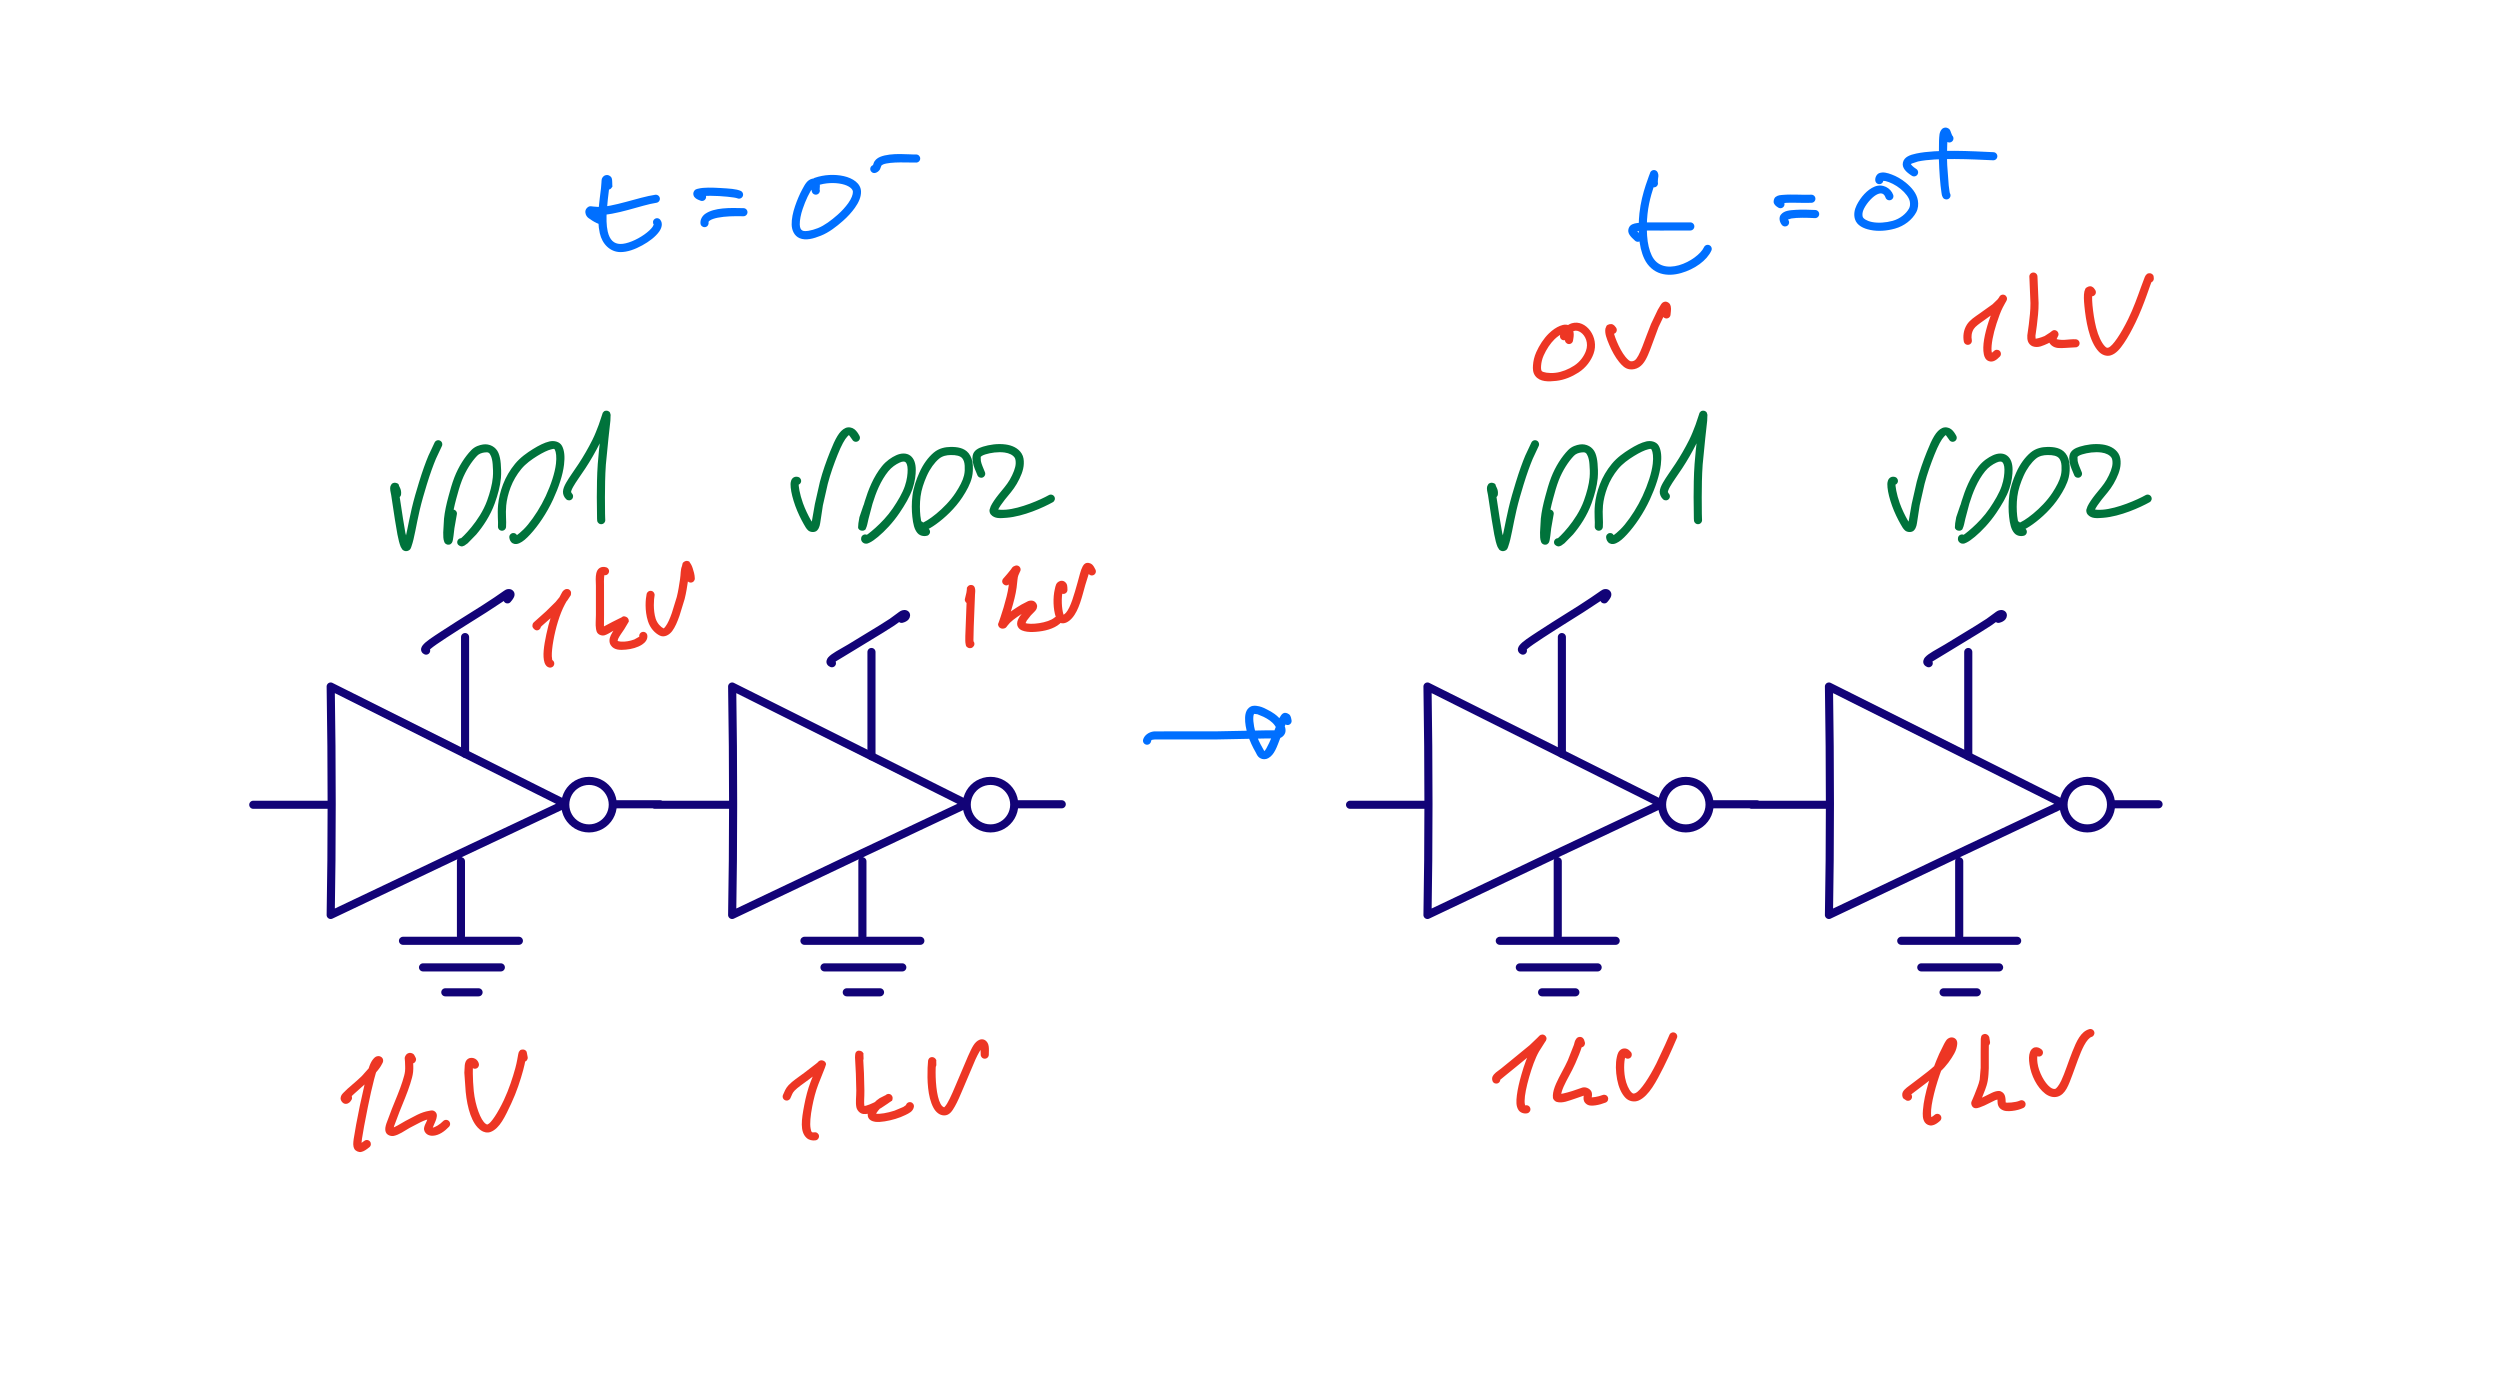 <?xml version="1.0" encoding="UTF-8"?>
<svg xmlns="http://www.w3.org/2000/svg" xmlns:xlink="http://www.w3.org/1999/xlink" width="367.626" height="204.941" viewBox="0 0 367.626 204.941">
<defs>
<clipPath id="clip-0">
<path clip-rule="nonzero" d="M 32 0.074 L 226 0.074 L 226 38 L 32 38 Z M 32 0.074 "/>
</clipPath>
</defs>
<path fill-rule="nonzero" fill="rgb(7.059%, 1.176%, 46.666%)" fill-opacity="1" d="M 107.066 100.965 C 107.062 100.637 107.324 100.363 107.652 100.359 C 107.984 100.352 108.254 100.617 108.262 100.945 C 108.449 112.77 108.449 123.973 108.262 134.555 C 108.254 134.887 107.98 135.148 107.652 135.141 C 107.324 135.137 107.059 134.863 107.066 134.535 C 107.258 123.965 107.258 112.773 107.066 100.965 M 107.395 101.488 C 107.102 101.34 106.98 100.984 107.129 100.688 C 107.277 100.395 107.637 100.273 107.93 100.422 C 123.836 108.379 123.836 108.379 142.426 117.68 C 142.723 117.828 142.84 118.188 142.691 118.48 C 142.547 118.777 142.188 118.895 141.891 118.75 C 123.305 109.449 123.305 109.449 107.395 101.488 M 107.922 135.082 C 107.621 135.227 107.266 135.098 107.125 134.801 C 106.98 134.504 107.109 134.148 107.406 134.008 C 118.906 128.516 130.406 123.07 141.906 117.672 C 142.203 117.535 142.559 117.66 142.699 117.961 C 142.84 118.258 142.711 118.613 142.414 118.754 C 130.914 124.152 119.418 129.594 107.922 135.082 M 149.145 118.867 C 148.816 118.867 148.547 118.602 148.547 118.27 C 148.547 117.941 148.816 117.672 149.145 117.672 L 156.129 117.672 C 156.457 117.672 156.727 117.941 156.727 118.27 C 156.727 118.602 156.457 118.867 156.129 118.867 Z M 96.277 118.938 C 95.949 118.938 95.68 118.672 95.68 118.344 C 95.68 118.012 95.949 117.746 96.277 117.746 L 107.805 117.746 C 108.137 117.746 108.402 118.012 108.402 118.344 C 108.402 118.672 108.137 118.938 107.805 118.938 Z M 149.742 118.324 C 149.742 119.832 148.926 121.148 147.711 121.859 C 147.105 122.211 146.402 122.414 145.652 122.414 C 144.145 122.414 142.828 121.598 142.117 120.387 C 141.762 119.781 141.559 119.074 141.559 118.324 C 141.559 116.816 142.375 115.5 143.59 114.789 C 144.195 114.438 144.898 114.234 145.652 114.234 C 147.16 114.234 148.477 115.047 149.188 116.262 C 149.539 116.867 149.742 117.574 149.742 118.324 M 148.547 118.324 C 148.547 117.793 148.406 117.293 148.156 116.863 C 147.652 116.004 146.719 115.426 145.652 115.426 C 145.121 115.426 144.621 115.57 144.191 115.82 C 143.332 116.324 142.754 117.258 142.754 118.324 C 142.754 118.855 142.898 119.355 143.148 119.781 C 143.652 120.645 144.582 121.223 145.652 121.223 C 146.184 121.223 146.684 121.078 147.109 120.828 C 147.969 120.324 148.547 119.391 148.547 118.324 M 48.031 100.965 C 48.027 100.637 48.289 100.363 48.617 100.359 C 48.949 100.352 49.219 100.617 49.227 100.945 C 49.418 112.77 49.418 123.973 49.227 134.555 C 49.219 134.887 48.945 135.148 48.617 135.141 C 48.289 135.137 48.023 134.863 48.031 134.535 C 48.223 123.965 48.223 112.773 48.031 100.965 M 48.359 101.488 C 48.066 101.34 47.945 100.984 48.094 100.688 C 48.242 100.395 48.602 100.273 48.895 100.422 C 64.805 108.379 64.805 108.379 83.391 117.68 C 83.688 117.828 83.805 118.188 83.66 118.48 C 83.512 118.777 83.152 118.895 82.855 118.75 C 64.27 109.449 64.27 109.449 48.359 101.488 M 48.887 135.082 C 48.59 135.227 48.23 135.098 48.09 134.801 C 47.949 134.504 48.074 134.148 48.371 134.008 C 59.871 128.516 71.371 123.07 82.871 117.672 C 83.168 117.535 83.523 117.66 83.664 117.961 C 83.805 118.258 83.676 118.613 83.379 118.754 C 71.879 124.152 60.383 129.594 48.887 135.082 M 90.109 118.867 C 89.781 118.867 89.512 118.602 89.512 118.27 C 89.512 117.941 89.781 117.672 90.109 117.672 L 97.094 117.672 C 97.422 117.672 97.691 117.941 97.691 118.27 C 97.691 118.602 97.422 118.867 97.094 118.867 Z M 37.242 118.938 C 36.914 118.938 36.648 118.672 36.648 118.344 C 36.648 118.012 36.914 117.746 37.242 117.746 L 48.77 117.746 C 49.102 117.746 49.367 118.012 49.367 118.344 C 49.367 118.672 49.102 118.938 48.77 118.938 Z M 90.707 118.324 C 90.707 119.832 89.891 121.148 88.68 121.859 C 88.074 122.211 87.367 122.414 86.617 122.414 C 85.109 122.414 83.793 121.598 83.082 120.387 C 82.73 119.781 82.527 119.074 82.527 118.324 C 82.527 116.816 83.34 115.5 84.555 114.789 C 85.16 114.438 85.863 114.234 86.617 114.234 C 88.125 114.234 89.441 115.047 90.152 116.262 C 90.504 116.867 90.707 117.574 90.707 118.324 M 89.516 118.324 C 89.516 117.793 89.371 117.293 89.121 116.863 C 88.617 116.004 87.684 115.426 86.617 115.426 C 86.086 115.426 85.586 115.57 85.156 115.82 C 84.297 116.324 83.719 117.258 83.719 118.324 C 83.719 118.855 83.863 119.355 84.113 119.781 C 84.617 120.645 85.547 121.223 86.617 121.223 C 87.148 121.223 87.648 121.078 88.074 120.828 C 88.938 120.324 89.516 119.391 89.516 118.324 M 67.188 126.652 C 67.188 126.32 67.453 126.055 67.781 126.055 C 68.113 126.055 68.379 126.32 68.379 126.652 L 68.379 137.609 C 68.379 137.938 68.113 138.207 67.781 138.207 C 67.453 138.207 67.188 137.938 67.188 137.609 Z M 59.262 138.941 C 58.934 138.941 58.664 138.676 58.664 138.348 C 58.664 138.016 58.934 137.75 59.262 137.75 L 76.305 137.75 C 76.633 137.75 76.898 138.016 76.898 138.348 C 76.898 138.676 76.633 138.941 76.305 138.941 Z M 62.207 142.852 C 61.875 142.852 61.609 142.582 61.609 142.254 C 61.609 141.926 61.875 141.656 62.207 141.656 L 73.648 141.656 C 73.98 141.656 74.246 141.926 74.246 142.254 C 74.246 142.582 73.98 142.852 73.648 142.852 Z M 65.484 146.516 C 65.156 146.516 64.887 146.25 64.887 145.918 C 64.887 145.59 65.156 145.324 65.484 145.324 L 70.371 145.324 C 70.703 145.324 70.969 145.59 70.969 145.918 C 70.969 146.25 70.703 146.516 70.371 146.516 Z M 126.219 126.652 C 126.219 126.32 126.488 126.055 126.816 126.055 C 127.148 126.055 127.414 126.32 127.414 126.652 L 127.414 137.609 C 127.414 137.938 127.148 138.207 126.816 138.207 C 126.488 138.207 126.219 137.938 126.219 137.609 Z M 118.297 138.941 C 117.969 138.941 117.699 138.676 117.699 138.348 C 117.699 138.016 117.969 137.75 118.297 137.75 L 135.336 137.75 C 135.668 137.75 135.934 138.016 135.934 138.348 C 135.934 138.676 135.668 138.941 135.336 138.941 Z M 121.242 142.852 C 120.91 142.852 120.645 142.582 120.645 142.254 C 120.645 141.926 120.91 141.656 121.242 141.656 L 132.684 141.656 C 133.016 141.656 133.281 141.926 133.281 142.254 C 133.281 142.582 133.016 142.852 132.684 142.852 Z M 124.52 146.516 C 124.188 146.516 123.922 146.25 123.922 145.918 C 123.922 145.59 124.188 145.324 124.52 145.324 L 129.406 145.324 C 129.734 145.324 130.004 145.59 130.004 145.918 C 130.004 146.25 129.734 146.516 129.406 146.516 Z M 268.352 100.965 C 268.344 100.637 268.609 100.363 268.938 100.359 C 269.266 100.352 269.539 100.617 269.543 100.945 C 269.734 112.77 269.734 123.973 269.543 134.555 C 269.539 134.887 269.266 135.148 268.938 135.141 C 268.605 135.137 268.344 134.863 268.352 134.535 C 268.543 123.965 268.543 112.773 268.352 100.965 M 268.68 101.488 C 268.387 101.34 268.266 100.984 268.414 100.688 C 268.562 100.395 268.918 100.273 269.215 100.422 C 285.121 108.379 285.121 108.379 303.711 117.68 C 304.008 117.828 304.125 118.188 303.977 118.48 C 303.832 118.777 303.473 118.895 303.176 118.75 C 284.59 109.449 284.59 109.449 268.68 101.488 M 269.203 135.082 C 268.906 135.227 268.551 135.098 268.41 134.801 C 268.266 134.504 268.395 134.148 268.691 134.008 C 280.191 128.516 291.691 123.07 303.191 117.672 C 303.488 117.535 303.844 117.66 303.984 117.961 C 304.125 118.258 303.996 118.613 303.699 118.754 C 292.199 124.152 280.703 129.594 269.203 135.082 M 310.43 118.867 C 310.102 118.867 309.832 118.602 309.832 118.27 C 309.832 117.941 310.102 117.672 310.43 117.672 L 317.414 117.672 C 317.742 117.672 318.012 117.941 318.012 118.27 C 318.012 118.602 317.742 118.867 317.414 118.867 Z M 257.562 118.938 C 257.234 118.938 256.965 118.672 256.965 118.344 C 256.965 118.012 257.234 117.746 257.562 117.746 L 269.09 117.746 C 269.422 117.746 269.688 118.012 269.688 118.344 C 269.688 118.672 269.422 118.938 269.09 118.938 Z M 311.027 118.324 C 311.027 119.832 310.211 121.148 308.996 121.859 C 308.391 122.211 307.688 122.414 306.938 122.414 C 305.43 122.414 304.109 121.598 303.402 120.387 C 303.047 119.781 302.844 119.074 302.844 118.324 C 302.844 116.816 303.66 115.5 304.875 114.789 C 305.48 114.438 306.184 114.234 306.938 114.234 C 308.445 114.234 309.762 115.047 310.469 116.262 C 310.824 116.867 311.027 117.574 311.027 118.324 M 309.832 118.324 C 309.832 117.793 309.691 117.293 309.441 116.863 C 308.938 116.004 308.004 115.426 306.938 115.426 C 306.402 115.426 305.906 115.57 305.477 115.82 C 304.617 116.324 304.039 117.258 304.039 118.324 C 304.039 118.855 304.184 119.355 304.434 119.781 C 304.934 120.645 305.867 121.223 306.938 121.223 C 307.469 121.223 307.965 121.078 308.395 120.828 C 309.254 120.324 309.832 119.391 309.832 118.324 M 209.316 100.965 C 209.312 100.637 209.574 100.363 209.902 100.359 C 210.234 100.352 210.504 100.617 210.512 100.945 C 210.699 112.77 210.699 123.973 210.512 134.555 C 210.504 134.887 210.23 135.148 209.902 135.141 C 209.574 135.137 209.309 134.863 209.316 134.535 C 209.508 123.965 209.508 112.773 209.316 100.965 M 209.645 101.488 C 209.352 101.34 209.23 100.984 209.379 100.688 C 209.527 100.395 209.887 100.273 210.18 100.422 C 226.09 108.379 226.09 108.379 244.676 117.68 C 244.973 117.828 245.09 118.188 244.941 118.48 C 244.797 118.777 244.438 118.895 244.141 118.75 C 225.555 109.449 225.555 109.449 209.645 101.488 M 210.172 135.082 C 209.871 135.227 209.516 135.098 209.375 134.801 C 209.23 134.504 209.359 134.148 209.656 134.008 C 221.156 128.516 232.656 123.07 244.156 117.672 C 244.453 117.535 244.809 117.66 244.949 117.961 C 245.09 118.258 244.961 118.613 244.664 118.754 C 233.164 124.152 221.668 129.594 210.172 135.082 M 251.395 118.867 C 251.066 118.867 250.797 118.602 250.797 118.27 C 250.797 117.941 251.066 117.672 251.395 117.672 L 258.379 117.672 C 258.707 117.672 258.977 117.941 258.977 118.27 C 258.977 118.602 258.707 118.867 258.379 118.867 Z M 198.527 118.938 C 198.199 118.938 197.93 118.672 197.93 118.344 C 197.93 118.012 198.199 117.746 198.527 117.746 L 210.055 117.746 C 210.387 117.746 210.652 118.012 210.652 118.344 C 210.652 118.672 210.387 118.938 210.055 118.938 Z M 251.992 118.324 C 251.992 119.832 251.176 121.148 249.961 121.859 C 249.355 122.211 248.652 122.414 247.902 122.414 C 246.395 122.414 245.078 121.598 244.367 120.387 C 244.012 119.781 243.809 119.074 243.809 118.324 C 243.809 116.816 244.625 115.5 245.84 114.789 C 246.445 114.438 247.148 114.234 247.902 114.234 C 249.41 114.234 250.727 115.047 251.438 116.262 C 251.789 116.867 251.992 117.574 251.992 118.324 M 250.797 118.324 C 250.797 117.793 250.656 117.293 250.406 116.863 C 249.902 116.004 248.969 115.426 247.902 115.426 C 247.371 115.426 246.871 115.57 246.441 115.82 C 245.582 116.324 245.004 117.258 245.004 118.324 C 245.004 118.855 245.148 119.355 245.398 119.781 C 245.902 120.645 246.832 121.223 247.902 121.223 C 248.434 121.223 248.934 121.078 249.359 120.828 C 250.219 120.324 250.797 119.391 250.797 118.324 M 228.469 126.652 C 228.469 126.32 228.738 126.055 229.066 126.055 C 229.398 126.055 229.664 126.32 229.664 126.652 L 229.664 137.609 C 229.664 137.938 229.398 138.207 229.066 138.207 C 228.738 138.207 228.469 137.938 228.469 137.609 Z M 220.547 138.941 C 220.219 138.941 219.949 138.676 219.949 138.348 C 219.949 138.016 220.219 137.75 220.547 137.75 L 237.59 137.75 C 237.918 137.75 238.184 138.016 238.184 138.348 C 238.184 138.676 237.918 138.941 237.59 138.941 Z M 223.492 142.852 C 223.16 142.852 222.895 142.582 222.895 142.254 C 222.895 141.926 223.16 141.656 223.492 141.656 L 234.934 141.656 C 235.266 141.656 235.531 141.926 235.531 142.254 C 235.531 142.582 235.266 142.852 234.934 142.852 Z M 226.77 146.516 C 226.438 146.516 226.172 146.25 226.172 145.918 C 226.172 145.59 226.438 145.324 226.77 145.324 L 231.656 145.324 C 231.984 145.324 232.254 145.59 232.254 145.918 C 232.254 146.25 231.984 146.516 231.656 146.516 Z M 287.504 126.652 C 287.504 126.32 287.773 126.055 288.102 126.055 C 288.434 126.055 288.699 126.32 288.699 126.652 L 288.699 137.609 C 288.699 137.938 288.434 138.207 288.102 138.207 C 287.773 138.207 287.504 137.938 287.504 137.609 Z M 279.582 138.941 C 279.25 138.941 278.984 138.676 278.984 138.348 C 278.984 138.016 279.25 137.75 279.582 137.75 L 296.621 137.75 C 296.953 137.75 297.219 138.016 297.219 138.348 C 297.219 138.676 296.953 138.941 296.621 138.941 Z M 282.527 142.852 C 282.195 142.852 281.93 142.582 281.93 142.254 C 281.93 141.926 282.195 141.656 282.527 141.656 L 293.969 141.656 C 294.297 141.656 294.566 141.926 294.566 142.254 C 294.566 142.582 294.297 142.852 293.969 142.852 Z M 285.805 146.516 C 285.473 146.516 285.207 146.25 285.207 145.918 C 285.207 145.59 285.473 145.324 285.805 145.324 L 290.691 145.324 C 291.02 145.324 291.289 145.59 291.289 145.918 C 291.289 146.25 291.02 146.516 290.691 146.516 Z M 285.805 146.516 "/>
<path fill-rule="nonzero" fill="rgb(0%, 45.097%, 23.137%)" fill-opacity="1" d="M 58.977 72.715 C 58.938 73.043 58.637 73.273 58.312 73.23 C 57.984 73.191 57.754 72.891 57.793 72.562 L 57.754 72.277 L 57.605 71.965 L 57.625 71.992 C 57.609 71.973 57.82 72.137 57.746 72.094 L 57.859 72.145 C 57.773 72.117 58.305 72.121 58.184 72.152 C 58.098 72.176 58.461 71.992 58.406 72.039 C 58.328 72.105 58.566 71.824 58.543 71.867 L 58.578 71.781 L 58.602 71.977 L 58.703 72.617 L 59.254 76.223 L 59.613 78.367 L 60.035 79.965 L 60.039 79.996 C 60.059 80.016 59.895 79.895 59.941 79.922 C 59.988 79.945 59.691 79.852 59.766 79.863 C 59.828 79.871 59.52 79.887 59.578 79.875 C 59.676 79.848 59.348 80.008 59.383 79.977 C 59.426 79.934 59.34 80.027 59.348 80.008 L 59.406 79.875 C 59.715 79.016 60.027 76.992 60.551 74.746 C 60.852 73.457 61.242 72.137 61.613 70.93 C 62.121 69.273 62.59 67.988 63 67.008 L 63.918 65.051 C 64.074 64.758 64.438 64.648 64.727 64.805 C 65.02 64.961 65.125 65.324 64.973 65.613 L 64.102 67.469 C 63.711 68.41 63.25 69.656 62.754 71.277 C 62.387 72.477 62.004 73.773 61.715 75.016 C 61.203 77.215 60.926 79.18 60.527 80.281 C 60.43 80.555 60.395 80.895 59.875 81.031 C 59.594 81.105 59.301 80.953 59.168 80.812 L 58.934 80.43 C 58.754 79.996 58.59 79.379 58.441 78.59 L 58.074 76.426 L 57.523 72.797 C 57.453 72.336 57.289 71.98 57.422 71.473 L 57.594 71.168 C 57.715 71.043 57.98 70.949 58.172 70.996 C 58.727 71.117 58.625 71.336 58.68 71.445 L 58.836 71.766 C 58.953 72.016 59.023 72.352 58.977 72.715 M 66.02 75.367 C 66.109 75.051 66.438 74.863 66.754 74.949 C 67.074 75.035 67.262 75.363 67.172 75.68 L 66.82 77.688 L 66.688 78.805 L 66.594 79.414 L 66.531 79.652 L 66.441 79.84 L 66.246 80.023 C 66.121 80.098 65.895 80.133 65.719 80.066 C 65.402 79.945 65.355 79.746 65.312 79.629 C 65.176 79.262 65.176 78.859 65.176 78.301 L 65.293 76.262 C 65.395 75.266 65.633 74.156 65.953 72.984 C 66.195 72.086 66.457 71.133 66.816 70.199 C 67.445 68.578 68.371 67.16 69.297 66.199 C 69.848 65.625 70.535 65.438 71.035 65.359 C 71.98 65.215 72.93 65.711 73.301 66.617 C 73.477 67.047 73.59 67.566 73.637 68.172 C 73.684 68.77 73.73 69.492 73.66 70.309 C 73.551 71.5 73.203 72.773 72.758 74.008 C 72.098 75.844 71.023 77.426 70.039 78.59 L 68.77 79.891 L 68.281 80.238 L 67.957 80.352 C 67.777 80.375 67.367 80.227 67.266 79.93 C 67.16 79.617 67.324 79.277 67.637 79.172 C 67.949 79.062 68.289 79.23 68.395 79.539 C 68.414 79.602 68.23 79.289 68.285 79.352 C 68.336 79.41 68.031 79.184 68.098 79.215 C 68.16 79.242 67.883 79.16 67.93 79.164 C 68.016 79.176 67.723 79.184 67.754 79.176 C 67.852 79.152 70.539 76.66 71.633 73.605 C 72.055 72.434 72.375 71.242 72.469 70.199 C 72.535 69.492 72.492 68.848 72.449 68.262 C 72.41 67.758 72.316 67.363 72.195 67.07 C 71.98 66.543 71.793 66.453 71.215 66.539 C 70.844 66.598 70.457 66.715 70.156 67.027 C 69.363 67.852 68.5 69.164 67.93 70.633 C 67.598 71.492 67.344 72.406 67.105 73.297 C 66.797 74.43 66.574 75.48 66.48 76.387 L 66.371 78.516 L 66.414 79.129 L 66.434 79.215 L 66.391 79.141 L 66.312 79.051 C 66.352 79.086 66.074 78.926 66.148 78.953 C 66.23 78.984 65.77 78.93 65.867 78.918 C 65.957 78.906 65.586 79.023 65.641 78.992 C 65.695 78.961 65.496 79.109 65.523 79.082 C 65.574 79.031 65.422 79.223 65.438 79.199 L 65.402 79.266 L 65.5 78.652 L 65.637 77.523 Z M 74.414 77.496 C 74.387 77.824 74.102 78.07 73.77 78.043 C 73.441 78.016 73.199 77.73 73.227 77.398 C 73.281 76.707 73.117 75.613 73.246 74.234 C 73.336 73.293 73.578 72.27 73.969 71.234 C 74.379 70.16 74.984 69.121 75.738 68.207 C 76.508 67.27 77.484 66.59 78.375 66.035 C 79.238 65.5 80.051 65.086 80.793 64.914 C 81.461 64.758 82.297 64.922 82.645 65.574 C 83.012 66.258 83.074 67.195 82.941 68.332 C 82.762 69.859 82.16 71.656 81.336 73.441 C 80.398 75.469 79.137 77.32 77.961 78.59 C 77.406 79.191 76.902 79.648 76.371 79.879 C 76.105 79.996 75.766 80.078 75.422 79.906 C 75.07 79.727 74.926 79.352 74.895 79.035 C 74.863 78.707 75.105 78.418 75.434 78.383 C 75.762 78.352 76.055 78.594 76.086 78.922 L 76.086 78.957 C 76.102 78.984 75.914 78.812 75.973 78.848 C 76.027 78.879 75.816 78.809 75.84 78.809 C 75.848 78.809 76.77 78.207 77.645 77.129 C 78.57 75.996 79.527 74.508 80.254 72.938 C 81.039 71.242 81.598 69.527 81.754 68.191 C 81.871 67.203 81.766 66.461 81.594 66.137 C 81.504 65.977 81.5 65.973 81.066 66.074 C 80.543 66.199 79.805 66.555 79.004 67.051 C 78.168 67.57 77.301 68.188 76.66 68.965 C 75.988 69.777 75.445 70.715 75.086 71.66 C 74.73 72.598 74.512 73.523 74.438 74.344 C 74.32 75.578 74.488 76.586 74.414 77.496 M 84.082 72.543 C 84.324 72.766 84.34 73.145 84.117 73.387 C 83.895 73.629 83.516 73.645 83.273 73.422 C 82.98 73.156 82.766 72.734 82.785 72.301 C 82.801 71.871 82.984 71.465 83.246 70.992 C 83.699 70.188 84.395 69.258 85.098 68.188 C 85.809 67.105 86.508 65.891 87.117 64.676 C 87.5 63.918 87.789 63.125 88.055 62.438 L 88.414 61.367 L 88.637 60.695 L 88.836 60.477 C 88.977 60.387 89.246 60.355 89.418 60.438 C 89.711 60.574 89.707 60.711 89.727 60.77 C 89.832 61.051 89.781 61.066 89.781 61.223 L 89.758 61.867 L 89.469 64.5 L 89.094 68.305 C 88.973 69.953 88.965 71.664 88.957 73.125 L 88.973 75.543 L 88.992 76.211 L 89 76.387 L 89 76.43 C 89 76.434 88.98 76.301 88.996 76.383 C 89.055 76.707 88.836 77.016 88.512 77.074 C 88.188 77.133 87.879 76.918 87.82 76.594 L 87.797 76.254 L 87.762 73.117 C 87.773 71.656 87.777 69.922 87.902 68.219 C 88.105 65.449 88.484 62.996 88.566 61.789 L 88.586 61.184 L 88.582 61.086 L 88.586 61.105 L 88.598 61.152 L 88.629 61.238 C 88.613 61.203 88.777 61.438 88.723 61.375 C 88.676 61.328 89.066 61.578 88.949 61.535 C 88.859 61.5 89.367 61.547 89.262 61.566 C 89.184 61.578 89.516 61.461 89.461 61.492 C 89.383 61.539 89.656 61.316 89.621 61.359 L 89.688 61.262 L 89.168 62.867 C 88.906 63.543 88.605 64.375 88.184 65.215 C 87.555 66.469 86.836 67.719 86.094 68.848 C 85.371 69.941 84.68 70.879 84.289 71.578 C 84.066 71.969 83.98 72.238 83.977 72.352 Z M 117.434 70.16 C 117.738 70.281 117.891 70.629 117.77 70.934 C 117.648 71.242 117.301 71.391 116.992 71.27 C 116.977 71.266 117.164 71.289 117.105 71.289 C 117.051 71.289 117.359 71.211 117.297 71.242 C 117.242 71.273 117.449 71.109 117.422 71.145 C 117.379 71.195 117.465 71.066 117.461 71.082 C 117.391 71.375 117.594 72.656 118.074 73.992 C 118.398 74.891 118.836 75.785 119.223 76.469 L 119.645 77.113 C 119.672 77.129 119.375 77.109 119.457 77.098 C 119.543 77.082 119.27 77.203 119.293 77.18 L 119.828 74.113 L 120.566 70.859 C 120.973 69.301 121.539 67.742 122.059 66.441 C 122.84 64.473 123.434 63.348 124.316 62.945 C 124.754 62.742 125.297 62.852 125.633 63.113 C 125.961 63.367 126.184 63.715 126.383 64.086 C 126.539 64.375 126.434 64.738 126.141 64.895 C 125.852 65.051 125.488 64.945 125.332 64.652 L 124.902 64.055 C 124.789 63.969 124.871 63.914 124.586 64.211 C 124.227 64.586 123.734 65.457 123.168 66.883 C 122.66 68.152 122.109 69.672 121.723 71.16 L 121.004 74.324 L 120.676 76.492 C 120.582 77.086 120.551 77.574 120.168 77.992 C 119.844 78.344 119.164 78.285 118.852 78.008 C 118.566 77.754 118.398 77.438 118.184 77.055 C 117.766 76.32 117.305 75.379 116.949 74.398 C 116.59 73.395 116.348 72.453 116.273 71.691 C 116.238 71.328 116.227 71.008 116.336 70.688 C 116.391 70.52 116.5 70.32 116.73 70.191 C 116.961 70.062 117.242 70.086 117.434 70.16 M 126.961 74.34 C 127.07 74.031 127.41 73.867 127.723 73.973 C 128.035 74.082 128.199 74.426 128.09 74.734 L 127.527 76.375 L 127.41 77.078 L 127.375 77.422 L 127.375 77.434 L 127.371 77.387 L 127.363 77.328 L 127.332 77.234 C 127.348 77.273 127.199 77.031 127.246 77.09 C 127.289 77.145 126.934 76.879 127.031 76.922 C 127.121 76.965 126.645 76.879 126.738 76.871 C 126.82 76.863 126.48 76.949 126.535 76.922 C 126.625 76.883 126.328 77.078 126.363 77.043 C 126.41 76.996 126.27 77.168 126.285 77.145 L 126.258 77.188 C 126.355 76.988 126.633 75.41 127.164 73.715 C 127.422 72.887 127.727 72.004 128.129 71.129 C 128.555 70.199 129.082 69.305 129.691 68.555 C 130.324 67.773 131.098 67.258 131.781 66.945 C 132.5 66.617 133.297 66.574 133.867 67.004 C 134.434 67.434 134.656 68.188 134.664 69.039 C 134.668 69.809 134.562 70.766 134.199 71.844 C 133.789 73.055 133.051 74.27 132.273 75.422 C 131.289 76.879 130.117 78.102 129.117 78.938 C 128.645 79.332 128.23 79.629 127.863 79.801 C 127.684 79.887 127.512 79.988 127.199 79.934 C 127.023 79.902 126.789 79.754 126.695 79.551 C 126.602 79.355 126.621 79.188 126.645 79.062 C 126.711 78.742 127.027 78.535 127.352 78.602 C 127.676 78.668 127.883 78.984 127.816 79.305 L 127.82 79.227 C 127.824 79.27 127.746 78.98 127.777 79.051 C 127.809 79.121 127.555 78.801 127.625 78.852 C 127.688 78.902 127.383 78.75 127.438 78.762 L 127.324 78.75 C 127.367 78.75 129.734 77.047 131.285 74.754 C 132.035 73.641 132.719 72.496 133.066 71.461 C 133.383 70.523 133.473 69.703 133.469 69.047 C 133.465 68.41 133.293 68.066 133.145 67.953 C 133.012 67.852 132.75 67.812 132.281 68.031 C 131.738 68.277 131.109 68.699 130.621 69.305 C 130.09 69.961 129.605 70.773 129.215 71.629 C 128.844 72.434 128.555 73.27 128.305 74.074 L 127.715 76.301 C 127.57 76.918 127.508 77.355 127.332 77.711 C 127.309 77.758 127.355 77.852 127.047 78.004 C 126.879 78.082 126.531 78.047 126.375 77.902 C 126.133 77.676 126.191 77.574 126.184 77.52 L 126.227 76.941 L 126.379 76.051 Z M 135.98 77.637 C 136.293 77.535 136.629 77.703 136.734 78.02 C 136.836 78.332 136.668 78.668 136.355 78.773 C 136.113 78.852 135.387 78.93 134.918 78.391 C 134.445 77.848 134.273 77.035 134.16 76.004 C 134.059 75.078 134.039 73.992 134.18 72.859 C 134.328 71.68 134.73 70.539 135.188 69.512 C 135.742 68.262 136.496 67.238 137.312 66.551 C 138.102 65.887 139.031 65.734 139.773 65.723 C 140.75 65.707 141.793 65.848 142.438 66.648 C 142.809 67.109 143.016 67.723 143.051 68.418 C 143.078 68.914 143.082 69.516 142.926 70.184 C 142.691 71.172 142.148 72.156 141.516 73.121 C 140.445 74.754 138.949 76.148 137.637 77.09 C 137.008 77.539 136.453 77.867 135.961 78.027 C 135.719 78.105 135.461 78.188 135.125 78.043 C 134.754 77.879 134.629 77.371 134.695 77.086 C 134.77 76.762 135.09 76.562 135.41 76.637 C 135.73 76.711 135.934 77.031 135.859 77.352 L 135.859 77.324 L 135.844 77.219 C 135.859 77.266 135.719 77.02 135.762 77.066 C 135.801 77.113 135.582 76.938 135.629 76.961 L 135.527 76.922 L 135.488 76.918 C 136.199 76.812 138.973 74.824 140.516 72.469 C 141.109 71.562 141.586 70.672 141.762 69.91 C 141.883 69.398 141.883 68.926 141.859 68.48 C 141.832 67.984 141.699 67.633 141.508 67.398 C 141.215 67.035 140.629 66.902 139.793 66.914 C 139.195 66.926 138.594 67.035 138.082 67.461 C 137.43 68.012 136.766 68.898 136.277 69.996 C 135.855 70.953 135.492 72 135.367 73.008 C 135.238 74.035 135.254 75.035 135.344 75.871 C 135.445 76.793 135.672 77.434 135.82 77.609 C 135.926 77.73 135.863 77.676 135.98 77.637 M 144.836 69.438 C 144.961 69.742 144.812 70.09 144.504 70.215 C 144.199 70.336 143.852 70.188 143.73 69.883 C 143.477 69.258 143.176 68.656 143.059 67.977 C 143.004 67.66 142.973 67.328 143.035 66.988 C 143.176 66.219 143.895 65.879 144.543 65.68 C 145.473 65.395 146.684 65.195 147.887 65.359 C 148.812 65.484 149.73 65.883 150.23 66.691 C 150.523 67.152 150.57 67.688 150.551 68.195 C 150.52 69.156 150.082 70.156 149.516 71.148 C 149.004 72.043 148.301 72.801 147.773 73.465 C 147.293 74.07 146.938 74.602 146.766 74.961 L 146.695 75.129 L 146.688 75.031 C 146.699 75.086 146.578 74.844 146.613 74.883 L 146.637 74.883 C 146.824 74.957 147.32 74.996 147.922 74.949 C 150.07 74.781 153.008 73.496 154.234 72.805 C 154.52 72.645 154.883 72.746 155.047 73.035 C 155.207 73.32 155.105 73.684 154.82 73.848 C 153.449 74.617 150.512 75.945 148.016 76.141 C 147.105 76.211 146.262 76.309 145.703 75.656 C 145.531 75.453 145.48 75.156 145.516 74.949 L 145.691 74.438 C 145.93 73.949 146.32 73.375 146.836 72.723 C 147.398 72.016 148.055 71.297 148.48 70.555 C 148.996 69.652 149.336 68.785 149.359 68.152 C 149.371 67.773 149.316 67.48 149.219 67.32 C 148.965 66.918 148.422 66.637 147.727 66.543 C 146.762 66.41 145.684 66.578 144.891 66.82 C 144.402 66.969 144.219 67.156 144.211 67.199 L 144.234 67.773 C 144.312 68.227 144.57 68.773 144.836 69.438 M 220.262 72.715 C 220.223 73.043 219.922 73.273 219.594 73.23 C 219.27 73.191 219.035 72.891 219.078 72.562 L 219.039 72.277 L 218.891 71.965 L 218.91 71.992 C 218.891 71.973 219.105 72.137 219.031 72.094 L 219.145 72.145 C 219.059 72.117 219.586 72.121 219.469 72.152 C 219.383 72.176 219.746 71.992 219.691 72.039 C 219.609 72.105 219.852 71.824 219.828 71.867 L 219.859 71.781 L 219.883 71.977 L 219.988 72.617 L 220.535 76.223 L 220.898 78.367 L 221.32 79.965 L 221.324 79.996 C 221.344 80.016 221.18 79.895 221.227 79.922 C 221.273 79.945 220.977 79.852 221.047 79.863 C 221.113 79.871 220.805 79.887 220.863 79.875 C 220.961 79.848 220.633 80.008 220.668 79.977 C 220.711 79.934 220.625 80.027 220.633 80.008 L 220.688 79.875 C 221 79.016 221.312 76.992 221.836 74.746 C 222.137 73.457 222.527 72.137 222.898 70.93 C 223.406 69.273 223.875 67.988 224.285 67.008 L 225.203 65.051 C 225.359 64.758 225.723 64.648 226.012 64.805 C 226.301 64.961 226.41 65.324 226.254 65.613 L 225.387 67.469 C 224.996 68.41 224.535 69.656 224.039 71.277 C 223.672 72.477 223.289 73.773 223 75.016 C 222.488 77.215 222.211 79.18 221.812 80.281 C 221.711 80.555 221.68 80.895 221.16 81.031 C 220.879 81.105 220.582 80.953 220.453 80.812 L 220.219 80.43 C 220.035 79.996 219.875 79.379 219.727 78.59 L 219.359 76.426 L 218.809 72.797 C 218.738 72.336 218.57 71.98 218.707 71.473 L 218.875 71.168 C 219 71.043 219.266 70.949 219.457 70.996 C 220.012 71.117 219.91 71.336 219.965 71.445 L 220.117 71.766 C 220.238 72.016 220.309 72.352 220.262 72.715 M 227.305 75.367 C 227.395 75.051 227.719 74.863 228.039 74.949 C 228.355 75.035 228.547 75.363 228.457 75.68 L 228.105 77.688 L 227.973 78.805 L 227.879 79.414 L 227.816 79.652 L 227.727 79.84 L 227.531 80.023 C 227.406 80.098 227.18 80.133 227.004 80.066 C 226.688 79.945 226.641 79.746 226.598 79.629 C 226.461 79.262 226.461 78.859 226.461 78.301 L 226.578 76.262 C 226.68 75.266 226.918 74.156 227.238 72.984 C 227.48 72.086 227.738 71.133 228.102 70.199 C 228.73 68.578 229.656 67.16 230.582 66.199 C 231.133 65.625 231.82 65.438 232.32 65.359 C 233.266 65.215 234.215 65.711 234.586 66.617 C 234.762 67.047 234.875 67.566 234.922 68.172 C 234.969 68.77 235.016 69.492 234.945 70.309 C 234.836 71.5 234.488 72.773 234.043 74.008 C 233.383 75.844 232.309 77.426 231.324 78.59 L 230.051 79.891 L 229.566 80.238 L 229.242 80.352 C 229.062 80.375 228.652 80.227 228.551 79.93 C 228.441 79.617 228.609 79.277 228.922 79.172 C 229.234 79.062 229.57 79.23 229.68 79.539 C 229.699 79.602 229.516 79.289 229.566 79.352 C 229.621 79.41 229.316 79.184 229.383 79.215 C 229.445 79.242 229.164 79.16 229.215 79.164 C 229.301 79.176 229.008 79.184 229.039 79.176 C 229.137 79.152 231.824 76.66 232.918 73.605 C 233.34 72.434 233.66 71.242 233.754 70.199 C 233.816 69.492 233.777 68.848 233.73 68.262 C 233.695 67.758 233.602 67.363 233.48 67.07 C 233.266 66.543 233.078 66.453 232.5 66.539 C 232.129 66.598 231.742 66.715 231.441 67.027 C 230.648 67.852 229.785 69.164 229.215 70.633 C 228.883 71.492 228.629 72.406 228.391 73.297 C 228.082 74.43 227.855 75.48 227.766 76.387 L 227.656 78.516 L 227.699 79.129 L 227.715 79.215 L 227.676 79.141 L 227.598 79.051 C 227.637 79.086 227.359 78.926 227.43 78.953 C 227.516 78.984 227.055 78.93 227.148 78.918 C 227.238 78.906 226.871 79.023 226.926 78.992 C 226.98 78.961 226.781 79.109 226.809 79.082 C 226.859 79.031 226.703 79.223 226.719 79.199 L 226.688 79.266 L 226.785 78.652 L 226.922 77.523 Z M 235.699 77.496 C 235.672 77.824 235.383 78.07 235.055 78.043 C 234.727 78.016 234.484 77.73 234.508 77.398 C 234.566 76.707 234.402 75.613 234.531 74.234 C 234.621 73.293 234.859 72.27 235.254 71.234 C 235.66 70.16 236.27 69.121 237.023 68.207 C 237.793 67.27 238.77 66.59 239.66 66.035 C 240.523 65.5 241.336 65.086 242.078 64.914 C 242.746 64.758 243.582 64.922 243.93 65.574 C 244.297 66.258 244.359 67.195 244.227 68.332 C 244.047 69.859 243.445 71.656 242.621 73.441 C 241.684 75.469 240.418 77.32 239.246 78.59 C 238.691 79.191 238.188 79.648 237.656 79.879 C 237.391 79.996 237.051 80.078 236.707 79.906 C 236.355 79.727 236.211 79.352 236.18 79.035 C 236.148 78.707 236.391 78.418 236.719 78.383 C 237.047 78.352 237.336 78.594 237.371 78.922 L 237.371 78.957 C 237.387 78.984 237.199 78.812 237.258 78.848 C 237.312 78.879 237.102 78.809 237.125 78.809 C 237.133 78.809 238.055 78.207 238.93 77.129 C 239.855 75.996 240.812 74.508 241.539 72.938 C 242.32 71.242 242.883 69.527 243.039 68.191 C 243.156 67.203 243.047 66.461 242.875 66.137 C 242.789 65.977 242.785 65.973 242.348 66.074 C 241.828 66.199 241.09 66.555 240.289 67.051 C 239.449 67.57 238.586 68.188 237.945 68.965 C 237.273 69.777 236.73 70.715 236.371 71.66 C 236.012 72.598 235.797 73.523 235.719 74.344 C 235.605 75.578 235.773 76.586 235.699 77.496 M 245.363 72.543 C 245.609 72.766 245.625 73.145 245.402 73.387 C 245.176 73.629 244.801 73.645 244.559 73.422 C 244.266 73.156 244.051 72.734 244.066 72.301 C 244.086 71.871 244.266 71.465 244.531 70.992 C 244.984 70.188 245.676 69.258 246.379 68.188 C 247.094 67.105 247.793 65.891 248.402 64.676 C 248.785 63.918 249.074 63.125 249.34 62.438 L 249.699 61.367 L 249.922 60.695 L 250.121 60.477 C 250.262 60.387 250.531 60.355 250.703 60.438 C 250.996 60.574 250.988 60.711 251.012 60.77 C 251.117 61.051 251.066 61.066 251.066 61.223 L 251.043 61.867 L 250.754 64.5 L 250.379 68.305 C 250.258 69.953 250.25 71.664 250.242 73.125 L 250.258 75.543 L 250.277 76.211 L 250.285 76.387 L 250.285 76.43 C 250.285 76.434 250.266 76.301 250.281 76.383 C 250.336 76.707 250.121 77.016 249.797 77.074 C 249.473 77.133 249.164 76.918 249.105 76.594 L 249.082 76.254 L 249.047 73.117 C 249.055 71.656 249.062 69.922 249.188 68.219 C 249.391 65.449 249.77 62.996 249.852 61.789 L 249.871 61.184 L 249.867 61.086 L 249.871 61.105 L 249.883 61.152 L 249.914 61.238 C 249.898 61.203 250.062 61.438 250.008 61.375 C 249.961 61.328 250.348 61.578 250.234 61.535 C 250.145 61.5 250.652 61.547 250.547 61.566 C 250.469 61.578 250.801 61.461 250.746 61.492 C 250.668 61.539 250.941 61.316 250.906 61.359 L 250.973 61.262 L 250.453 62.867 C 250.191 63.543 249.891 64.375 249.469 65.215 C 248.84 66.469 248.121 67.719 247.379 68.848 C 246.656 69.941 245.965 70.879 245.574 71.578 C 245.352 71.969 245.266 72.238 245.262 72.352 Z M 278.719 70.16 C 279.023 70.281 279.176 70.629 279.055 70.934 C 278.934 71.242 278.586 71.391 278.277 71.27 C 278.262 71.266 278.449 71.289 278.391 71.289 C 278.336 71.289 278.645 71.211 278.582 71.242 C 278.523 71.273 278.734 71.109 278.707 71.145 C 278.664 71.195 278.75 71.066 278.746 71.082 C 278.676 71.375 278.879 72.656 279.359 73.992 C 279.684 74.891 280.121 75.785 280.508 76.469 L 280.93 77.113 C 280.953 77.129 280.66 77.109 280.742 77.098 C 280.828 77.082 280.555 77.203 280.578 77.18 L 281.113 74.113 L 281.852 70.859 C 282.258 69.301 282.824 67.742 283.344 66.441 C 284.125 64.473 284.719 63.348 285.598 62.945 C 286.039 62.742 286.582 62.852 286.918 63.113 C 287.246 63.367 287.469 63.715 287.668 64.086 C 287.824 64.375 287.719 64.738 287.426 64.895 C 287.137 65.051 286.773 64.945 286.617 64.652 L 286.188 64.055 C 286.074 63.969 286.156 63.914 285.871 64.211 C 285.512 64.586 285.02 65.457 284.453 66.883 C 283.945 68.152 283.395 69.672 283.008 71.16 L 282.289 74.324 L 281.957 76.492 C 281.863 77.086 281.836 77.574 281.453 77.992 C 281.129 78.344 280.449 78.285 280.137 78.008 C 279.852 77.754 279.684 77.438 279.469 77.055 C 279.051 76.324 278.59 75.379 278.234 74.398 C 277.875 73.395 277.633 72.453 277.559 71.691 C 277.523 71.328 277.508 71.008 277.621 70.688 C 277.676 70.52 277.785 70.32 278.016 70.191 C 278.246 70.062 278.527 70.086 278.719 70.16 M 288.246 74.34 C 288.355 74.031 288.695 73.867 289.008 73.973 C 289.32 74.082 289.484 74.426 289.375 74.734 L 288.812 76.375 L 288.695 77.078 L 288.66 77.422 L 288.66 77.434 L 288.656 77.387 L 288.645 77.328 L 288.617 77.234 C 288.633 77.273 288.48 77.031 288.531 77.09 C 288.574 77.145 288.219 76.879 288.316 76.922 C 288.406 76.965 287.93 76.879 288.023 76.871 C 288.105 76.863 287.766 76.949 287.82 76.922 C 287.906 76.883 287.613 77.078 287.648 77.043 C 287.695 76.996 287.555 77.164 287.57 77.145 L 287.543 77.188 C 287.641 76.988 287.918 75.41 288.449 73.715 C 288.707 72.887 289.012 72.004 289.414 71.129 C 289.84 70.199 290.367 69.305 290.977 68.555 C 291.609 67.773 292.383 67.258 293.066 66.945 C 293.785 66.617 294.582 66.574 295.148 67.004 C 295.719 67.434 295.941 68.188 295.949 69.039 C 295.953 69.809 295.844 70.766 295.484 71.844 C 295.074 73.055 294.336 74.27 293.559 75.422 C 292.574 76.879 291.402 78.102 290.402 78.938 C 289.926 79.332 289.516 79.629 289.148 79.801 C 288.969 79.887 288.797 79.988 288.484 79.934 C 288.309 79.902 288.074 79.754 287.98 79.551 C 287.887 79.355 287.906 79.188 287.93 79.062 C 287.996 78.742 288.312 78.535 288.637 78.602 C 288.957 78.668 289.168 78.984 289.102 79.305 L 289.105 79.227 C 289.105 79.27 289.031 78.98 289.062 79.051 C 289.094 79.121 288.84 78.801 288.91 78.852 C 288.973 78.902 288.668 78.75 288.723 78.762 L 288.609 78.75 C 288.648 78.75 291.02 77.047 292.57 74.754 C 293.32 73.641 294.004 72.496 294.352 71.461 C 294.668 70.523 294.758 69.703 294.754 69.047 C 294.75 68.41 294.578 68.066 294.43 67.953 C 294.297 67.852 294.035 67.812 293.562 68.031 C 293.023 68.277 292.395 68.699 291.906 69.305 C 291.375 69.961 290.891 70.773 290.5 71.629 C 290.129 72.434 289.84 73.27 289.59 74.074 L 289 76.301 C 288.855 76.918 288.793 77.355 288.617 77.711 C 288.594 77.758 288.637 77.852 288.332 78.004 C 288.164 78.082 287.816 78.047 287.66 77.902 C 287.418 77.676 287.477 77.574 287.469 77.52 L 287.508 76.941 L 287.664 76.051 Z M 297.266 77.637 C 297.578 77.535 297.914 77.703 298.02 78.02 C 298.121 78.332 297.953 78.668 297.637 78.773 C 297.398 78.852 296.668 78.93 296.203 78.391 C 295.73 77.848 295.555 77.035 295.441 76.004 C 295.34 75.078 295.324 73.992 295.465 72.859 C 295.613 71.68 296.016 70.539 296.473 69.512 C 297.027 68.262 297.781 67.238 298.598 66.551 C 299.387 65.887 300.316 65.734 301.059 65.723 C 302.035 65.707 303.078 65.848 303.723 66.648 C 304.094 67.109 304.297 67.723 304.336 68.418 C 304.363 68.914 304.367 69.516 304.211 70.184 C 303.977 71.172 303.434 72.156 302.801 73.121 C 301.73 74.754 300.234 76.148 298.922 77.09 C 298.293 77.539 297.738 77.867 297.246 78.027 C 297.004 78.105 296.746 78.188 296.406 78.043 C 296.039 77.879 295.914 77.371 295.98 77.086 C 296.055 76.762 296.375 76.562 296.695 76.637 C 297.016 76.711 297.219 77.031 297.145 77.352 L 297.145 77.324 L 297.129 77.219 C 297.145 77.266 297.004 77.02 297.047 77.066 C 297.086 77.113 296.867 76.938 296.914 76.961 L 296.812 76.922 L 296.773 76.918 C 297.484 76.812 300.258 74.824 301.801 72.469 C 302.395 71.562 302.867 70.672 303.047 69.91 C 303.168 69.398 303.168 68.926 303.145 68.48 C 303.117 67.984 302.98 67.633 302.793 67.398 C 302.5 67.035 301.914 66.902 301.078 66.914 C 300.48 66.926 299.875 67.035 299.367 67.461 C 298.715 68.012 298.051 68.898 297.562 69.996 C 297.137 70.953 296.777 72 296.652 73.008 C 296.523 74.035 296.539 75.035 296.629 75.871 C 296.73 76.793 296.957 77.434 297.105 77.609 C 297.211 77.73 297.145 77.676 297.266 77.637 M 306.121 69.438 C 306.246 69.742 306.098 70.09 305.789 70.215 C 305.484 70.336 305.137 70.188 305.016 69.883 C 304.762 69.258 304.457 68.656 304.34 67.977 C 304.285 67.66 304.258 67.328 304.32 66.988 C 304.461 66.219 305.18 65.879 305.828 65.68 C 306.754 65.395 307.969 65.195 309.172 65.359 C 310.098 65.484 311.012 65.883 311.516 66.691 C 311.805 67.152 311.855 67.688 311.836 68.195 C 311.801 69.156 311.367 70.156 310.801 71.148 C 310.289 72.043 309.586 72.801 309.055 73.465 C 308.578 74.07 308.223 74.602 308.051 74.961 L 307.98 75.129 L 307.973 75.031 C 307.984 75.086 307.863 74.844 307.898 74.883 L 307.922 74.883 C 308.109 74.957 308.605 74.996 309.207 74.949 C 311.352 74.781 314.293 73.496 315.52 72.805 C 315.805 72.645 316.168 72.746 316.332 73.035 C 316.492 73.32 316.391 73.684 316.105 73.848 C 314.73 74.617 311.797 75.945 309.301 76.141 C 308.391 76.211 307.547 76.309 306.988 75.656 C 306.816 75.453 306.766 75.156 306.797 74.949 L 306.977 74.438 C 307.215 73.949 307.605 73.375 308.121 72.723 C 308.684 72.016 309.34 71.297 309.762 70.555 C 310.281 69.652 310.621 68.785 310.645 68.152 C 310.656 67.773 310.602 67.48 310.504 67.32 C 310.25 66.918 309.707 66.637 309.012 66.543 C 308.047 66.41 306.969 66.578 306.176 66.82 C 305.688 66.969 305.504 67.156 305.496 67.199 L 305.52 67.773 C 305.598 68.227 305.855 68.773 306.121 69.438 "/>
<path fill-rule="nonzero" fill="rgb(92.941%, 21.176%, 14.117%)" fill-opacity="1" d="M 50.652 161.137 C 50.816 160.848 51.18 160.746 51.469 160.906 C 51.754 161.066 51.855 161.434 51.695 161.719 C 51.523 162.023 51.285 162.301 50.867 162.324 C 50.418 162.352 50.047 161.816 50.086 161.461 C 50.125 161.051 50.34 160.863 50.547 160.645 C 51.195 159.953 52.289 159.141 53.211 158.23 L 54.672 156.586 L 55.18 155.781 C 55.191 155.762 55.141 155.957 55.148 155.898 C 55.156 155.84 55.207 156.219 55.176 156.125 C 55.145 156.043 55.414 156.426 55.34 156.363 C 55.273 156.309 55.602 156.488 55.539 156.469 C 55.434 156.441 55.809 156.473 55.762 156.48 C 55.699 156.492 55.852 156.445 55.848 156.449 L 55.82 156.473 C 55.391 156.941 54.691 159.812 54.094 162.781 L 53.543 165.605 C 53.27 167.055 53.113 168.109 53.168 168.387 L 53.105 168.312 C 53.168 168.371 52.836 168.227 52.887 168.227 L 53.016 168.156 L 53.57 167.766 C 53.828 167.559 54.203 167.602 54.406 167.859 C 54.613 168.117 54.574 168.492 54.316 168.699 C 53.867 169.055 53.52 169.312 53.094 169.398 C 52.754 169.465 52.27 169.258 52.105 168.938 C 51.875 168.488 51.941 168.051 52.008 167.496 L 52.367 165.383 L 52.926 162.543 L 53.859 158.344 C 54.176 157.156 54.422 156.227 54.945 155.664 C 55.121 155.473 55.301 155.309 55.645 155.297 C 55.836 155.289 56.16 155.41 56.285 155.684 C 56.398 155.949 56.324 156.152 56.266 156.285 C 56.141 156.551 55.93 156.922 55.605 157.328 C 55.184 157.863 54.652 158.484 54.051 159.078 L 52.09 160.832 L 51.418 161.461 L 51.266 161.645 L 51.254 161.664 L 51.273 161.578 L 51.266 161.48 C 51.273 161.523 51.172 161.289 51.203 161.34 C 51.234 161.387 51.027 161.18 51.082 161.215 C 51.172 161.277 50.715 161.137 50.797 161.133 C 50.855 161.129 50.637 161.176 50.664 161.164 L 50.613 161.195 Z M 50.652 161.137 "/>
<path fill-rule="nonzero" fill="rgb(92.941%, 21.176%, 14.117%)" fill-opacity="1" d="M 70.418 156.434 C 70.492 156.754 70.289 157.074 69.969 157.145 C 69.648 157.219 69.328 157.016 69.254 156.695 L 69.277 156.727 L 69.328 156.734 L 69.488 156.695 L 69.566 156.621 C 69.52 156.684 69.484 158.652 69.668 160.441 C 69.891 162.621 70.699 164.754 71.41 165.246 C 71.59 165.371 71.617 165.375 71.719 165.336 C 72.23 165.148 73.238 163.582 74.098 161.762 C 74.836 160.188 75.398 158.461 75.781 157.055 C 76.023 156.172 76.121 155.445 76.207 155.008 L 76.293 154.695 L 76.488 154.434 C 76.645 154.316 77.02 154.285 77.199 154.406 C 77.469 154.582 77.441 154.699 77.465 154.77 L 77.598 155.461 C 77.645 155.785 77.418 156.09 77.094 156.137 C 76.766 156.188 76.465 155.961 76.414 155.633 L 76.352 155.23 L 76.34 155.16 L 76.371 155.227 C 76.352 155.191 76.551 155.414 76.484 155.359 C 76.453 155.332 76.676 155.473 76.617 155.445 C 76.562 155.418 76.898 155.504 76.82 155.496 C 76.746 155.492 77.105 155.453 77.039 155.473 C 76.977 155.492 77.238 155.367 77.195 155.398 C 77.117 155.449 77.363 155.223 77.336 155.258 C 77.293 155.32 77.402 155.133 77.395 155.148 C 77.383 155.184 77.254 156.199 76.934 157.367 C 76.539 158.82 75.961 160.605 75.176 162.27 C 74.293 164.145 73.492 165.953 72.133 166.457 C 71.633 166.641 71.094 166.48 70.73 166.227 C 69.352 165.273 68.723 162.93 68.48 160.562 L 68.281 157.746 L 68.344 156.625 C 68.398 156.297 68.449 155.945 68.836 155.695 C 69.172 155.477 69.617 155.535 69.906 155.711 C 70.164 155.871 70.348 156.117 70.418 156.434 "/>
<path fill-rule="nonzero" fill="rgb(92.941%, 21.176%, 14.117%)" fill-opacity="1" d="M 116.23 161.484 C 116.098 161.785 115.746 161.922 115.445 161.789 C 115.141 161.656 115.008 161.301 115.141 161 C 115.363 160.5 115.52 160.047 115.961 159.574 C 116.543 158.957 117.418 158.387 118.285 157.746 L 120.008 156.418 L 120.273 156.195 C 120.352 156.121 120.359 156.012 120.695 155.922 C 120.895 155.867 121.273 156.023 121.375 156.207 C 121.535 156.5 121.449 156.551 121.441 156.598 L 121.309 157 L 120.332 159.461 C 119.941 160.469 119.648 161.633 119.441 162.707 C 119.172 164.102 119.074 165.23 119.195 165.914 C 119.301 166.5 119.359 166.566 119.754 166.508 C 120.078 166.457 120.383 166.684 120.434 167.008 C 120.48 167.336 120.254 167.641 119.93 167.688 C 119.457 167.758 118.957 167.648 118.613 167.336 C 117.602 166.414 117.852 164.652 118.27 162.48 C 118.484 161.359 118.789 160.133 119.223 159.027 L 119.984 157.109 L 120.219 156.508 L 120.273 156.363 L 120.27 156.375 C 120.273 156.359 120.254 156.578 120.258 156.496 C 120.258 156.445 120.418 156.941 120.328 156.785 C 120.227 156.602 121.207 157.02 121.008 157.074 C 120.934 157.094 121.16 157.004 121.141 157.016 L 120.715 157.383 L 118.992 158.707 C 118.105 159.359 117.254 159.941 116.832 160.391 C 116.539 160.703 116.473 160.938 116.23 161.484 "/>
<path fill-rule="nonzero" fill="rgb(92.941%, 21.176%, 14.117%)" fill-opacity="1" d="M 126.988 155.656 C 126.992 155.984 126.73 156.258 126.402 156.262 C 126.07 156.266 125.801 156.004 125.793 155.676 L 125.781 155.234 L 125.777 155.18 C 125.777 155.18 125.809 155.305 125.793 155.246 L 125.812 155.309 C 125.801 155.277 125.926 155.488 125.887 155.434 C 125.84 155.371 126.32 155.691 126.164 155.637 C 126.004 155.578 126.781 155.52 126.656 155.59 C 126.547 155.652 126.883 155.363 126.852 155.414 C 126.793 155.492 126.934 155.234 126.926 155.262 L 126.941 155.195 L 126.926 155.531 L 127.047 157.824 L 127.109 160.375 C 127.117 161.32 127.023 162.176 127.102 162.574 C 127.133 162.742 127.031 162.617 127.074 162.625 C 127.344 162.656 128.242 162.289 129 161.883 L 129.84 161.324 L 130.195 161.066 L 130.281 161.008 L 130.266 161.02 L 130.211 161.074 C 130.227 161.055 130.117 161.215 130.145 161.168 L 130.102 161.266 C 130.117 161.223 130.066 161.512 130.066 161.438 C 130.078 161.109 130.355 160.852 130.688 160.863 C 131.016 160.875 131.273 161.152 131.262 161.484 C 131.25 161.812 131.082 161.906 131.012 161.961 C 130.637 162.262 130.266 162.32 129.996 162.488 C 129.609 162.73 129.164 163.238 128.887 163.66 L 128.789 163.91 C 128.801 163.969 128.68 163.727 128.711 163.758 L 128.82 163.773 C 129.355 163.855 130.504 163.66 131.531 163.324 L 132.836 162.777 L 133.184 162.535 L 133.234 162.48 L 133.215 162.539 C 133.281 162.219 133.598 162.012 133.922 162.078 C 134.242 162.145 134.449 162.461 134.383 162.785 C 134.242 163.457 133.691 163.691 133.129 163.969 C 132.254 164.402 131.129 164.738 130.094 164.898 C 129.586 164.98 129.117 165.016 128.691 164.961 C 128.27 164.902 127.715 164.688 127.613 164.117 C 127.543 163.73 127.664 163.348 127.887 163.008 C 128.238 162.473 128.734 161.867 129.363 161.477 L 130.074 161.117 L 130.281 161.02 L 130.262 161.031 C 130.281 161.02 130.141 161.172 130.18 161.121 C 130.199 161.094 130.09 161.289 130.113 161.238 C 130.137 161.184 130.066 161.52 130.066 161.438 L 131.262 161.484 C 131.242 161.98 131.078 161.895 131.043 161.926 L 130.566 162.27 L 129.562 162.938 C 128.77 163.363 127.871 163.922 126.934 163.809 C 126.422 163.75 126.012 163.246 125.926 162.797 C 125.789 162.074 125.922 161.242 125.918 160.383 L 125.855 157.891 L 125.73 155.496 L 125.746 155.16 L 125.773 154.949 L 125.805 154.848 C 125.828 154.793 125.84 154.684 126.059 154.555 C 126.301 154.418 126.715 154.562 126.82 154.688 C 127.09 155.012 126.957 155 126.965 155.047 Z M 126.988 155.656 "/>
<path fill-rule="nonzero" fill="rgb(92.941%, 21.176%, 14.117%)" fill-opacity="1" d="M 137.688 156.57 C 137.688 156.898 137.414 157.164 137.086 157.16 C 136.758 157.156 136.492 156.887 136.496 156.559 L 136.488 156.145 C 136.488 156.137 136.535 156.305 136.516 156.242 C 136.504 156.211 136.66 156.48 136.602 156.402 C 136.535 156.32 137.332 156.633 137.082 156.637 C 136.844 156.641 137.59 156.355 137.527 156.43 C 137.473 156.492 137.629 156.262 137.613 156.289 C 137.59 156.344 137.648 156.188 137.645 156.203 L 137.594 157.07 C 137.543 158.672 137.676 161.156 138.32 162.344 C 138.523 162.715 138.777 162.828 138.848 162.828 L 138.941 162.73 C 139.348 162.316 139.898 161.098 140.504 159.656 L 142.355 155.297 C 142.918 154.078 143.27 153.191 144.086 152.879 C 144.312 152.793 144.648 152.809 144.879 152.973 C 145.504 153.43 145.43 154.129 145.406 155.098 C 145.398 155.43 145.125 155.691 144.793 155.684 C 144.465 155.676 144.203 155.398 144.211 155.07 C 144.227 154.48 144.18 154.078 144.129 153.918 L 144.129 153.898 C 144.098 153.863 144.418 154.023 144.328 154.008 C 144.246 153.992 144.539 153.984 144.508 153.996 L 144.449 154.059 C 144.211 154.305 143.84 154.926 143.441 155.797 L 141.605 160.121 C 141.195 161.094 140.82 161.984 140.418 162.688 C 140.035 163.363 139.629 164.027 138.84 164.023 C 138.18 164.02 137.625 163.555 137.273 162.914 C 136.379 161.273 136.344 158.734 136.402 157.031 L 136.473 155.984 L 136.5 155.867 L 136.555 155.738 C 136.594 155.672 136.668 155.516 136.949 155.453 C 137.238 155.395 137.484 155.586 137.559 155.688 C 137.762 155.965 137.672 155.973 137.676 156.02 Z M 137.688 156.57 "/>
<path fill-rule="nonzero" fill="rgb(7.059%, 1.176%, 46.666%)" fill-opacity="1" d="M 68.984 110.84 C 68.984 111.172 68.719 111.438 68.391 111.438 C 68.059 111.438 67.793 111.172 67.793 110.84 L 67.793 93.68 C 67.793 93.352 68.059 93.086 68.391 93.086 C 68.719 93.086 68.984 93.352 68.984 93.68 Z M 68.984 110.84 "/>
<path fill-rule="nonzero" fill="rgb(92.941%, 21.176%, 14.117%)" fill-opacity="1" d="M 61.09 155.473 C 61.266 155.754 61.18 156.121 60.902 156.297 C 60.621 156.473 60.254 156.387 60.078 156.109 L 59.934 155.895 C 59.922 155.887 60.113 155.996 60.039 155.965 C 60.004 155.949 60.242 156.016 60.18 156.004 C 60.125 155.996 60.445 155.98 60.379 155.996 C 60.312 156.012 60.605 155.891 60.555 155.922 C 60.465 155.984 60.754 155.699 60.727 155.746 L 60.762 155.668 L 60.75 156.129 C 60.75 156.438 60.816 156.969 60.746 157.641 C 60.688 158.191 60.52 158.754 60.32 159.387 C 59.914 160.691 59.273 162.156 58.742 163.496 L 57.957 165.582 L 57.859 165.992 L 57.855 166.082 L 57.816 166.004 C 57.863 166.066 57.586 165.867 57.637 165.879 L 57.66 165.867 C 58.043 165.785 58.812 165.301 59.641 164.824 L 61.332 163.941 C 61.992 163.613 62.57 163.441 63.008 163.367 L 63.332 163.305 C 63.473 163.285 63.77 163.25 64.02 163.5 C 64.262 163.742 64.25 164.008 64.23 164.18 C 64.18 164.648 63.953 165.043 63.812 165.402 L 63.539 166.051 C 63.527 166.113 63.48 165.812 63.508 165.859 L 63.461 165.801 L 63.594 165.82 C 63.93 165.805 64.668 165.379 65.16 164.863 C 65.387 164.625 65.766 164.613 66.004 164.84 C 66.242 165.07 66.254 165.445 66.027 165.688 C 65.387 166.359 64.562 166.969 63.656 167.012 C 63.352 167.027 63.055 166.965 62.797 166.793 C 62.535 166.621 62.297 166.258 62.359 165.859 C 62.426 165.457 62.609 165.203 62.703 164.965 L 62.992 164.23 L 63.043 164.051 L 63.047 164.113 L 63.082 164.215 C 63.062 164.172 63.219 164.387 63.176 164.344 C 63.133 164.301 63.375 164.469 63.324 164.449 C 63.238 164.41 63.527 164.484 63.5 164.484 L 63.207 164.543 C 62.898 164.598 62.422 164.734 61.859 165.012 L 60.234 165.859 C 59.445 166.312 58.699 166.867 57.906 167.035 C 57.512 167.117 56.906 166.941 56.734 166.488 C 56.57 166.062 56.676 165.672 56.816 165.219 L 57.629 163.055 C 58.172 161.695 58.801 160.246 59.18 159.031 C 59.375 158.414 59.52 157.906 59.559 157.52 C 59.613 156.984 59.555 156.555 59.555 156.125 C 59.559 155.754 59.371 155.535 59.754 155.062 C 59.875 154.91 60.184 154.785 60.402 154.832 C 60.941 154.953 60.93 155.215 61.09 155.473 "/>
<g clip-path="url(#clip-0)">
<path fill-rule="nonzero" fill="rgb(0%, 43.529%, 100%)" fill-opacity="1" d="M 180.441 -176.531 C 180.441 -176.199 180.176 -175.934 179.848 -175.934 C 179.516 -175.934 179.25 -176.199 179.25 -176.531 L 179.25 -192.82 C 179.25 -193.152 179.516 -193.418 179.848 -193.418 C 180.176 -193.418 180.441 -193.152 180.441 -192.82 Z M 175.098 -192.82 L 179.848 -203.742 L 184.594 -192.82 Z M 132.305 -176.531 C 132.305 -176.199 132.035 -175.934 131.707 -175.934 C 131.375 -175.934 131.109 -176.199 131.109 -176.531 L 131.109 -192.82 C 131.109 -193.152 131.375 -193.418 131.707 -193.418 C 132.035 -193.418 132.305 -193.152 132.305 -192.82 Z M 126.957 -192.82 L 131.707 -203.742 L 136.457 -192.82 Z M 81.184 -176.531 C 81.184 -176.199 80.914 -175.934 80.586 -175.934 C 80.254 -175.934 79.988 -176.199 79.988 -176.531 L 79.988 -192.82 C 79.988 -193.152 80.254 -193.418 80.586 -193.418 C 80.914 -193.418 81.184 -193.152 81.184 -192.82 Z M 75.836 -192.82 L 80.586 -203.742 L 85.336 -192.82 Z M 38.262 -176.531 C 38.262 -176.199 37.996 -175.934 37.664 -175.934 C 37.336 -175.934 37.066 -176.199 37.066 -176.531 L 37.066 -192.82 C 37.066 -193.152 37.336 -193.418 37.664 -193.418 C 37.996 -193.418 38.262 -193.152 38.262 -192.82 Z M 32.914 -192.82 L 37.664 -203.742 L 42.414 -192.82 Z M 221.254 -176.531 C 221.254 -176.199 220.984 -175.934 220.656 -175.934 C 220.328 -175.934 220.059 -176.199 220.059 -176.531 L 220.059 -192.82 C 220.059 -193.152 220.328 -193.418 220.656 -193.418 C 220.984 -193.418 221.254 -193.152 221.254 -192.82 Z M 215.906 -192.82 L 220.656 -203.742 L 225.406 -192.82 Z M 89.895 27.664 C 89.691 27.922 89.316 27.965 89.055 27.758 C 88.797 27.555 88.754 27.176 88.961 26.918 C 89.012 26.852 88.863 27.094 88.875 27.062 C 88.898 27.008 88.844 27.18 88.848 27.164 L 88.844 27.078 L 88.832 26.781 L 88.828 26.715 L 88.879 26.777 L 88.98 26.852 C 88.906 26.812 89.406 26.902 89.285 26.914 C 89.164 26.926 89.637 26.738 89.574 26.793 C 89.512 26.848 89.68 26.652 89.668 26.676 L 89.559 27.82 C 89.34 29.715 88.965 32.258 89.363 34.031 C 89.652 35.309 90.293 35.859 91.219 35.875 C 92.188 35.891 93.633 35.273 94.742 34.488 C 95.281 34.109 95.719 33.703 95.957 33.367 L 96.129 33.031 L 96.152 33.055 C 95.949 32.797 95.988 32.422 96.246 32.219 C 96.504 32.012 96.879 32.055 97.086 32.312 C 97.52 32.855 97.281 33.566 96.93 34.059 C 96.391 34.816 95.477 35.512 94.438 36.082 C 93.395 36.656 92.258 37.086 91.199 37.07 C 89.75 37.047 88.566 35.934 88.199 34.293 C 87.719 32.172 88.156 29.559 88.375 27.684 L 88.445 26.812 C 88.473 26.531 88.402 26.227 88.793 25.891 C 88.957 25.75 89.277 25.688 89.492 25.777 C 90.035 26.004 90 26.371 90.023 26.691 L 90.039 27.109 L 90.031 27.273 C 90.027 27.324 90.203 27.273 89.895 27.664 M 88.559 31.848 C 88.867 31.965 89.023 32.309 88.906 32.617 C 88.789 32.926 88.445 33.082 88.137 32.965 C 87.582 32.754 87.137 32.492 86.797 32.238 C 86.633 32.121 86.434 32.043 86.242 31.742 C 86.078 31.477 85.953 30.988 86.273 30.625 C 86.645 30.203 86.957 30.348 87.199 30.367 L 87.879 30.422 C 90.07 30.504 93.887 29 96.352 28.641 C 96.68 28.594 96.984 28.82 97.031 29.145 C 97.078 29.473 96.852 29.773 96.523 29.82 C 94.312 30.145 90.504 31.715 87.836 31.617 L 87.109 31.559 L 86.945 31.551 L 86.988 31.539 C 86.949 31.555 87.234 31.34 87.168 31.414 C 87.133 31.457 87.262 31.219 87.246 31.27 C 87.223 31.348 87.246 31.086 87.254 31.113 L 87.273 31.109 L 87.508 31.281 C 87.77 31.477 88.113 31.68 88.559 31.848 M 103.449 28.398 C 103.754 28.516 103.91 28.859 103.793 29.168 C 103.672 29.477 103.328 29.629 103.02 29.512 C 102.629 29.359 102.348 29.266 102.109 28.969 C 101.996 28.824 101.891 28.535 101.984 28.273 C 102.152 27.82 102.465 27.797 102.688 27.742 C 103.477 27.539 104.695 27.574 105.961 27.648 C 107.211 27.723 108.277 27.777 108.926 28.074 C 109.223 28.215 109.355 28.566 109.219 28.867 C 109.078 29.168 108.723 29.297 108.426 29.16 C 108.121 29.02 106.098 28.797 104.488 28.793 C 103.719 28.793 103.055 28.863 102.922 28.914 L 102.949 28.898 C 102.922 28.918 103.098 28.723 103.055 28.785 C 103.016 28.844 103.145 28.457 103.137 28.551 C 103.129 28.629 103.086 28.281 103.105 28.336 L 103.051 28.234 L 103.016 28.195 Z M 104.195 32.734 C 104.234 33.062 104.004 33.363 103.676 33.402 C 103.348 33.441 103.051 33.211 103.008 32.883 C 102.938 32.293 103.273 31.738 103.719 31.434 C 105.055 30.516 107.336 30.551 109.34 30.609 C 109.668 30.617 109.93 30.895 109.918 31.223 C 109.91 31.551 109.637 31.812 109.305 31.801 C 108.027 31.766 106.625 31.797 105.547 32.012 C 105.031 32.113 104.621 32.262 104.395 32.418 C 104.199 32.555 104.18 32.605 104.195 32.734 M 120.531 27.848 C 120.633 28.16 120.461 28.496 120.148 28.598 C 119.836 28.699 119.496 28.527 119.395 28.215 C 119.266 27.809 119.359 27.551 119.367 27.34 C 119.367 27.301 119.418 27.379 119.387 27.336 C 119.363 27.312 119.578 27.453 119.512 27.426 C 119.445 27.402 119.77 27.426 119.715 27.441 L 119.516 27.645 C 119.035 28.23 118.457 29.48 118.035 30.719 C 117.758 31.531 117.594 32.371 117.605 33.004 C 117.621 33.547 117.77 33.809 118.043 33.922 C 118.395 34.07 119.297 33.93 120.266 33.547 C 121.227 33.168 122.246 32.398 123.164 31.59 C 123.797 31.035 124.328 30.438 124.734 29.875 C 125.211 29.207 125.43 28.605 125.422 28.199 C 125.414 27.781 124.852 27.301 123.824 27.066 C 122.738 26.82 121.359 26.871 120.188 27.277 C 119.875 27.383 119.535 27.219 119.43 26.906 C 119.32 26.594 119.488 26.254 119.801 26.148 C 121.207 25.664 122.766 25.602 124.09 25.902 C 125.375 26.195 126.594 26.945 126.613 28.18 C 126.629 28.957 126.281 29.766 125.703 30.57 C 125.242 31.211 124.652 31.871 123.953 32.484 C 122.984 33.336 121.891 34.191 120.703 34.66 C 119.621 35.086 118.52 35.418 117.578 35.023 C 116.801 34.695 116.434 33.859 116.414 33.035 C 116.395 32.188 116.598 31.246 116.906 30.332 C 117.203 29.457 117.574 28.574 117.977 27.836 C 118.367 27.121 118.684 26.477 119.41 26.285 C 119.75 26.195 120.137 26.363 120.324 26.602 C 120.508 26.832 120.57 27.105 120.562 27.379 L 120.539 27.758 Z M 128.695 25.434 C 128.371 25.504 128.055 25.297 127.984 24.977 C 127.914 24.652 128.117 24.336 128.441 24.266 L 128.359 24.316 L 128.461 24.023 C 128.605 23.559 128.996 23.246 129.418 23.07 C 131.082 22.383 133.844 22.758 134.691 22.715 C 135.02 22.699 135.301 22.953 135.316 23.281 C 135.332 23.613 135.078 23.891 134.75 23.906 L 132.379 23.883 C 131.379 23.891 130.363 23.973 129.875 24.176 C 129.668 24.262 129.609 24.348 129.598 24.383 L 129.402 24.898 C 129.277 25.117 129.02 25.363 128.695 25.434 "/>
</g>
<path fill-rule="nonzero" fill="rgb(7.059%, 1.176%, 46.666%)" fill-opacity="1" d="M 75.086 88.516 C 74.879 88.773 74.504 88.812 74.246 88.605 C 73.992 88.398 73.949 88.023 74.156 87.766 L 74.492 87.312 L 74.473 87.375 L 74.477 87.473 C 74.465 87.406 74.66 87.762 74.594 87.691 C 74.523 87.617 74.906 87.824 74.836 87.812 C 74.766 87.805 74.941 87.812 74.938 87.812 L 73.332 88.867 L 71.539 90.043 L 67.602 92.52 L 65.598 93.812 C 64.516 94.523 63.734 95.055 63.32 95.414 L 63.09 95.633 C 63.082 95.656 63.113 95.449 63.113 95.508 C 63.113 95.605 62.949 95.145 63.008 95.215 L 62.934 95.145 L 62.895 95.125 C 63.199 95.254 63.34 95.605 63.211 95.906 C 63.082 96.211 62.73 96.352 62.426 96.223 C 62.281 96.16 62.105 96.051 61.996 95.836 C 61.809 95.457 61.996 95.105 62.148 94.906 C 62.605 94.316 63.52 93.75 64.941 92.812 L 66.965 91.508 L 70.891 89.039 L 72.668 87.875 L 73.863 87.051 C 74.207 86.824 74.465 86.555 75 86.633 C 75.281 86.672 75.555 86.914 75.633 87.172 C 75.703 87.414 75.66 87.637 75.57 87.824 C 75.414 88.152 75.184 88.395 75.086 88.516 M 128.746 111.207 C 128.746 111.535 128.48 111.801 128.148 111.801 C 127.82 111.801 127.555 111.535 127.555 111.207 L 127.555 95.879 C 127.555 95.551 127.82 95.281 128.148 95.281 C 128.48 95.281 128.746 95.551 128.746 95.879 Z M 132.719 91.582 C 132.398 91.66 132.074 91.461 131.996 91.141 C 131.918 90.82 132.117 90.5 132.438 90.422 L 132.684 90.324 L 132.68 90.336 C 132.695 90.312 132.641 90.535 132.645 90.469 C 132.648 90.418 132.699 90.703 132.676 90.645 C 132.637 90.551 132.938 90.891 132.863 90.852 C 132.793 90.816 133.047 90.891 133.02 90.891 L 132.988 90.922 L 131.527 91.973 L 129.879 93.02 L 125.32 95.797 L 122.941 97.238 L 122.703 97.43 L 122.672 97.465 C 122.66 97.48 122.715 97.281 122.707 97.348 C 122.703 97.398 122.672 97.109 122.691 97.168 C 122.719 97.258 122.551 96.965 122.582 96.992 L 122.57 96.98 C 122.875 97.109 123.012 97.461 122.883 97.766 C 122.754 98.066 122.402 98.207 122.098 98.078 C 121.938 98.008 121.766 97.91 121.637 97.707 C 121.398 97.332 121.602 96.871 121.789 96.664 C 122.336 96.051 123.371 95.574 124.707 94.773 L 129.242 92.008 L 130.844 90.992 L 131.957 90.176 C 132.27 89.949 132.508 89.723 132.961 89.699 C 133.195 89.688 133.477 89.77 133.66 89.992 C 133.938 90.328 133.836 90.801 133.625 91.062 C 133.414 91.324 133.102 91.488 132.719 91.582 M 230.27 110.84 C 230.27 111.172 230.004 111.438 229.672 111.438 C 229.344 111.438 229.078 111.172 229.078 110.84 L 229.078 93.68 C 229.078 93.352 229.344 93.086 229.672 93.086 C 230.004 93.086 230.27 93.352 230.27 93.68 Z M 236.371 88.516 C 236.164 88.773 235.789 88.812 235.531 88.605 C 235.277 88.398 235.234 88.023 235.441 87.766 L 235.777 87.312 L 235.758 87.375 L 235.762 87.473 C 235.75 87.406 235.945 87.762 235.879 87.691 C 235.805 87.617 236.191 87.824 236.117 87.812 C 236.051 87.805 236.227 87.812 236.223 87.812 L 234.617 88.867 L 232.824 90.043 L 228.887 92.52 L 226.883 93.812 C 225.801 94.523 225.02 95.055 224.605 95.414 L 224.375 95.633 C 224.367 95.656 224.398 95.449 224.398 95.508 C 224.395 95.605 224.234 95.145 224.293 95.215 L 224.219 95.145 L 224.18 95.125 C 224.484 95.254 224.625 95.605 224.496 95.906 C 224.367 96.211 224.016 96.352 223.711 96.223 C 223.566 96.16 223.391 96.051 223.281 95.836 C 223.094 95.457 223.281 95.105 223.434 94.906 C 223.891 94.316 224.805 93.75 226.227 92.812 L 228.25 91.508 L 232.176 89.039 L 233.949 87.875 L 235.148 87.051 C 235.492 86.824 235.75 86.555 236.285 86.633 C 236.566 86.672 236.84 86.914 236.914 87.172 C 236.988 87.414 236.941 87.637 236.855 87.824 C 236.699 88.152 236.469 88.395 236.371 88.516 M 290.031 111.207 C 290.031 111.535 289.766 111.801 289.434 111.801 C 289.105 111.801 288.836 111.535 288.836 111.207 L 288.836 95.879 C 288.836 95.551 289.105 95.281 289.434 95.281 C 289.766 95.281 290.031 95.551 290.031 95.879 Z M 294.004 91.582 C 293.684 91.66 293.359 91.461 293.281 91.141 C 293.203 90.82 293.402 90.5 293.723 90.422 L 293.969 90.324 L 293.965 90.336 C 293.98 90.312 293.926 90.535 293.93 90.469 C 293.934 90.418 293.984 90.703 293.961 90.645 C 293.922 90.551 294.223 90.891 294.148 90.852 C 294.078 90.816 294.332 90.891 294.301 90.891 L 294.273 90.922 L 292.812 91.973 L 291.164 93.02 L 286.605 95.797 L 284.227 97.238 L 283.988 97.43 L 283.957 97.465 C 283.945 97.48 284 97.281 283.992 97.348 C 283.984 97.398 283.957 97.109 283.977 97.168 C 284.004 97.258 283.836 96.965 283.863 96.992 L 283.855 96.98 C 284.16 97.109 284.297 97.461 284.168 97.766 C 284.035 98.066 283.684 98.207 283.383 98.078 C 283.223 98.008 283.051 97.91 282.922 97.707 C 282.684 97.332 282.887 96.871 283.074 96.664 C 283.621 96.051 284.656 95.574 285.992 94.773 L 290.527 92.008 L 292.125 90.992 L 293.242 90.176 C 293.555 89.949 293.793 89.723 294.246 89.699 C 294.48 89.688 294.762 89.77 294.945 89.992 C 295.223 90.328 295.121 90.801 294.91 91.062 C 294.699 91.324 294.387 91.488 294.004 91.582 "/>
<path fill-rule="nonzero" fill="rgb(92.941%, 21.176%, 14.117%)" fill-opacity="1" d="M 143.066 88.254 C 143.027 88.582 142.73 88.816 142.402 88.777 C 142.078 88.738 141.844 88.441 141.879 88.117 L 142.109 87.152 L 142.164 86.766 L 142.176 86.621 L 142.184 86.535 C 142.188 86.508 142.102 86.504 142.309 86.242 C 142.375 86.152 142.555 86 142.809 86.016 C 143.176 86.035 143.262 86.254 143.301 86.328 L 143.352 86.445 C 143.473 86.863 143.375 87.137 143.375 87.449 L 143.188 92.184 L 143.145 94.109 L 143.168 94.5 L 143.148 94.441 C 143.164 94.477 142.949 94.207 143.027 94.281 C 143.09 94.336 142.605 94.117 142.73 94.137 C 142.828 94.152 142.383 94.188 142.461 94.16 C 142.57 94.125 142.211 94.324 142.25 94.289 L 142.188 94.363 C 142.367 94.086 142.738 94.008 143.016 94.188 C 143.293 94.363 143.371 94.734 143.191 95.012 L 142.973 95.23 C 142.832 95.316 142.551 95.355 142.355 95.254 C 142.016 95.078 142.039 94.891 142.012 94.793 C 141.926 94.449 141.941 94.066 141.949 93.523 L 142.18 87.441 L 142.199 86.93 L 142.203 86.781 L 142.227 86.844 C 142.215 86.812 142.352 87.039 142.305 86.977 C 142.25 86.906 142.941 87.23 142.707 87.203 C 142.469 87.176 143.305 86.914 143.223 87.004 C 143.156 87.082 143.344 86.801 143.328 86.836 C 143.301 86.902 143.363 86.707 143.359 86.727 C 143.348 86.785 143.367 86.676 143.367 86.68 L 143.27 87.438 Z M 79.023 91.508 C 79.348 91.555 79.574 91.855 79.531 92.184 C 79.484 92.512 79.18 92.738 78.855 92.691 C 78.66 92.664 78.281 92.344 78.289 92.039 C 78.301 91.602 78.48 91.551 78.598 91.422 L 80.297 89.898 L 81.699 88.516 L 82.492 87.551 L 82.77 87.117 L 82.805 87.051 L 82.793 87.082 L 82.781 87.152 C 82.785 87.121 82.789 87.336 82.785 87.277 C 82.777 87.227 82.887 87.559 82.844 87.473 C 82.809 87.406 83.109 87.746 83.023 87.684 C 82.957 87.637 83.32 87.801 83.246 87.785 C 83.133 87.758 83.594 87.762 83.523 87.777 C 83.457 87.797 83.699 87.699 83.668 87.719 C 83.617 87.746 83.727 87.676 83.727 87.676 L 83.066 88.871 C 82.305 90.285 81.695 92.371 81.371 94.223 C 81.211 95.121 81.129 95.926 81.145 96.508 L 81.211 97.082 L 81.211 97.098 C 81.242 97.133 80.902 96.973 81 96.984 C 81.328 97.035 81.551 97.34 81.5 97.664 C 81.453 97.992 81.148 98.215 80.82 98.168 C 80.391 98.102 80.172 97.738 80.078 97.457 C 79.754 96.477 79.977 94.996 80.336 93.285 C 80.703 91.531 81.262 89.699 82.016 88.305 L 82.488 87.406 C 82.637 87.141 82.707 86.895 83.07 86.684 C 83.176 86.625 83.508 86.523 83.766 86.75 C 83.992 86.949 83.973 87.129 83.973 87.207 C 83.973 87.605 83.879 87.578 83.801 87.727 L 83.449 88.266 L 82.574 89.332 L 81.094 90.789 L 79.703 92.016 L 79.418 92.301 L 79.438 92.266 C 79.426 92.289 79.488 92.082 79.477 92.145 C 79.469 92.195 79.453 91.859 79.473 91.941 C 79.484 92.004 79.348 91.684 79.391 91.746 C 79.449 91.84 79.105 91.523 79.176 91.559 C 79.242 91.59 78.984 91.504 79.023 91.508 M 89.137 83.422 C 89.453 83.512 89.633 83.844 89.539 84.16 C 89.445 84.477 89.117 84.66 88.801 84.566 L 88.738 84.551 L 88.879 84.473 C 88.859 84.5 88.789 85.195 88.82 86.098 L 88.824 90.434 L 88.812 92.211 L 88.855 92.418 L 88.824 92.367 C 88.852 92.402 88.645 92.242 88.695 92.266 C 88.754 92.293 88.57 92.238 88.582 92.234 L 90.055 91.453 L 91.047 90.957 L 91.383 90.797 C 91.5 90.738 91.613 90.496 92.109 90.727 C 92.32 90.824 92.418 91.031 92.441 91.145 C 92.512 91.484 92.422 91.461 92.41 91.496 L 91.797 92.527 C 91.465 93.012 91.082 93.543 90.891 93.953 L 90.82 94.23 C 90.84 94.262 90.973 94.324 91.32 94.352 C 91.891 94.395 92.668 94.266 93.277 94.031 L 93.926 93.668 L 94.008 93.613 C 93.949 93.289 94.168 92.98 94.492 92.922 C 94.816 92.867 95.125 93.082 95.184 93.406 C 95.289 94.023 94.855 94.504 94.422 94.785 C 93.766 95.211 92.898 95.449 92.051 95.527 C 91.215 95.605 90.312 95.625 89.824 94.891 C 89.531 94.453 89.59 93.906 89.812 93.438 C 90.078 92.879 90.488 92.324 90.809 91.855 L 91.168 91.289 L 91.289 91.078 L 91.309 91.039 L 91.293 91.082 C 91.297 91.062 91.258 91.262 91.266 91.195 C 91.27 91.156 91.293 91.492 91.273 91.391 C 91.25 91.277 91.816 91.906 91.605 91.809 C 91.547 91.781 91.812 91.863 91.766 91.855 C 91.68 91.844 91.965 91.844 91.934 91.848 L 91.965 91.84 L 91.496 92.066 L 90.645 92.492 L 89.539 93.133 C 89.156 93.328 88.754 93.613 88.188 93.344 C 87.703 93.117 87.68 92.668 87.637 92.406 C 87.539 91.832 87.633 91.199 87.629 90.438 L 87.629 86.141 C 87.602 85.441 87.562 84.836 87.684 84.301 C 87.746 84.031 87.867 83.73 88.156 83.531 C 88.453 83.328 88.828 83.332 89.137 83.422 M 95.086 87.352 C 95.156 87.031 95.473 86.824 95.797 86.895 C 96.117 86.965 96.32 87.285 96.25 87.605 C 96.156 88.051 96.016 89.719 96.422 90.992 C 96.645 91.68 97.18 92.215 97.555 92.391 C 97.594 92.41 97.633 92.43 97.891 92.082 C 98.188 91.684 98.5 90.996 98.793 90.148 L 99.52 87.793 C 99.742 86.93 99.871 86.008 100 85.172 C 100.117 84.402 100.055 83.793 100.285 83.242 L 100.375 82.848 C 100.469 82.613 100.848 82.449 101.027 82.477 C 101.496 82.551 101.391 82.672 101.441 82.73 C 101.59 82.91 101.738 83.176 101.863 83.566 C 101.992 83.965 102.16 84.492 102.172 85.062 C 102.18 85.391 101.918 85.664 101.59 85.672 C 101.262 85.68 100.988 85.422 100.98 85.09 C 100.973 84.746 100.844 84.301 100.727 83.934 L 100.555 83.539 L 100.527 83.5 C 100.52 83.492 100.664 83.605 100.605 83.566 L 100.676 83.605 L 100.785 83.645 C 100.746 83.637 100.98 83.664 100.926 83.664 C 100.879 83.664 101.133 83.633 101.074 83.645 C 100.988 83.668 101.406 83.441 101.332 83.508 C 101.258 83.574 101.512 83.219 101.484 83.289 L 101.48 83.336 L 101.387 83.703 L 101.18 85.352 C 101.055 86.18 100.918 87.145 100.676 88.09 L 99.922 90.539 C 99.605 91.449 99.273 92.223 98.852 92.793 C 98.441 93.348 97.711 93.789 97.039 93.469 C 96.316 93.125 95.613 92.379 95.285 91.359 C 94.77 89.754 94.934 88.055 95.086 87.352 M 147.402 85.312 C 147.488 84.996 147.816 84.809 148.137 84.895 C 148.453 84.984 148.641 85.312 148.555 85.629 C 148.531 85.711 148.012 84.742 148.348 85 C 148.668 85.254 147.66 84.961 147.73 84.93 C 147.793 84.902 147.609 85 147.629 84.988 C 147.688 84.945 147.562 85.047 147.566 85.039 L 148.133 84.383 L 148.656 83.738 C 148.84 83.516 148.809 83.344 149.297 83.184 C 149.609 83.078 149.945 83.246 150.051 83.562 C 150.156 83.875 149.984 84.211 149.672 84.316 C 149.562 84.352 149.91 84.168 149.875 84.199 C 149.812 84.254 149.98 84.078 149.965 84.098 C 149.93 84.152 149.988 84.066 149.977 84.09 L 149.75 84.605 C 149.621 84.895 149.609 85.531 149.492 86.414 C 149.363 87.402 149.055 88.559 148.73 89.648 L 148.266 91.113 L 148.059 91.699 L 147.957 91.992 L 147.965 91.957 L 147.977 91.855 C 147.977 91.895 147.945 91.625 147.961 91.695 C 147.977 91.746 147.844 91.453 147.883 91.516 C 147.945 91.609 147.523 91.254 147.621 91.297 C 147.715 91.336 147.328 91.25 147.387 91.25 C 147.492 91.25 147.148 91.32 147.184 91.301 C 147.23 91.273 147.145 91.324 147.172 91.301 L 147.684 90.715 C 148.391 90.02 149.375 89.406 150.191 88.91 L 151.188 88.395 C 151.438 88.309 151.703 88.273 151.977 88.375 C 152.266 88.48 152.531 88.844 152.508 89.184 C 152.48 89.609 152.254 89.797 152.078 89.988 L 151.582 90.496 L 150.977 91.27 L 150.758 91.742 L 150.727 91.617 C 150.758 91.676 150.684 91.574 150.746 91.602 C 151.461 91.93 154.133 91.621 155.059 90.816 C 155.309 90.602 155.684 90.629 155.902 90.875 C 156.117 91.125 156.09 91.504 155.844 91.719 C 154.953 92.492 153.586 92.816 152.328 92.91 C 151.711 92.961 151.137 92.945 150.641 92.82 C 150.398 92.762 150.164 92.676 149.957 92.512 C 149.742 92.344 149.559 92.039 149.566 91.715 C 149.574 91.273 149.773 90.945 149.957 90.645 L 150.703 89.688 L 151.203 89.176 L 151.332 89.02 L 151.316 89.102 C 151.324 89.031 151.445 89.434 151.391 89.352 C 151.348 89.293 151.57 89.5 151.527 89.477 C 151.465 89.445 151.645 89.508 151.633 89.508 L 151.586 89.52 L 150.809 89.93 C 150.02 90.41 149.086 91.012 148.52 91.566 L 148.16 91.984 C 148.023 92.145 147.945 92.438 147.402 92.445 C 147.262 92.445 146.988 92.352 146.867 92.141 C 146.676 91.809 146.801 91.688 146.82 91.625 L 146.906 91.391 L 147.133 90.734 L 147.586 89.309 C 147.898 88.246 148.195 87.125 148.309 86.258 C 148.414 85.457 148.367 84.773 148.66 84.121 L 148.84 83.707 L 148.914 83.543 L 148.961 83.453 C 148.984 83.414 148.906 83.312 149.297 83.184 L 149.672 84.316 C 149.605 84.34 149.805 84.25 149.789 84.262 L 149.574 84.5 L 149.051 85.148 L 148.609 85.664 L 148.469 85.824 L 148.418 85.879 L 148.367 85.926 L 148.23 86.016 C 148.156 86.047 147.938 86.199 147.609 85.941 C 147.277 85.684 147.379 85.398 147.402 85.312 M 156.969 86.715 C 156.984 87.043 156.73 87.32 156.398 87.336 C 156.07 87.352 155.793 87.098 155.777 86.766 L 155.723 86.367 C 155.723 86.359 155.836 86.5 155.785 86.453 C 155.738 86.402 156.137 86.602 156.027 86.578 C 155.934 86.559 156.355 86.539 156.285 86.562 C 156.23 86.582 156.426 86.484 156.402 86.5 L 156.438 86.473 L 156.277 86.906 C 156.043 87.883 156.117 89.543 156.383 90.34 L 156.465 90.551 C 156.477 90.578 156.355 90.477 156.41 90.512 C 156.473 90.551 156.254 90.469 156.27 90.469 C 156.277 90.469 156.527 90.355 156.754 90.098 C 157.441 89.324 157.973 87.363 158.441 85.711 C 158.738 84.676 158.895 83.852 159.211 83.281 C 159.293 83.137 159.387 82.984 159.586 82.859 C 159.906 82.664 160.398 82.812 160.605 83.016 C 160.805 83.215 160.941 83.457 161.09 83.766 C 161.234 84.062 161.109 84.422 160.812 84.562 C 160.516 84.707 160.16 84.582 160.016 84.285 L 159.809 83.922 L 159.789 83.883 L 159.898 83.926 C 159.797 83.902 160.277 83.84 160.207 83.883 C 160.152 83.914 160.277 83.824 160.277 83.824 L 159.59 86.039 C 159.121 87.68 158.691 89.715 157.648 90.891 C 157.41 91.16 157.145 91.379 156.852 91.52 C 156.555 91.664 156.145 91.754 155.773 91.52 C 155.402 91.285 155.332 90.957 155.25 90.719 C 154.875 89.594 154.809 87.906 155.113 86.625 C 155.23 86.145 155.246 85.672 155.883 85.438 C 156.07 85.371 156.344 85.398 156.523 85.516 C 157 85.84 156.949 86.23 156.969 86.715 "/>
<path fill-rule="nonzero" fill="rgb(0%, 43.529%, 100%)" fill-opacity="1" d="M 169.25 109.062 C 169.172 109.383 168.844 109.578 168.527 109.496 C 168.207 109.414 168.012 109.09 168.094 108.77 C 168.246 108.168 168.879 107.637 169.715 107.551 L 171.359 107.547 L 178.637 107.547 L 183.355 107.453 L 186.227 107.395 L 186.875 107.395 L 187.84 107.406 C 187.93 107.391 187.848 107.469 187.848 107.434 C 187.852 107.387 187.688 106.992 187.438 106.648 C 187.039 106.102 186.449 105.73 185.809 105.41 L 184.902 105.031 L 184.422 104.977 L 184.387 105.031 C 184.215 105.379 184.281 106.551 184.621 107.66 C 184.883 108.52 185.309 109.387 185.668 110 L 185.895 110.406 L 185.918 110.461 L 185.914 110.449 C 186.211 110.289 186.996 108.516 187.566 106.996 C 187.84 106.262 188.051 105.637 188.375 105.199 C 188.457 105.086 188.551 104.965 188.746 104.871 C 189.066 104.719 189.57 104.969 189.707 105.203 C 189.832 105.422 189.879 105.641 189.926 105.922 C 189.98 106.246 189.762 106.555 189.438 106.609 C 189.109 106.66 188.805 106.441 188.75 106.117 L 188.68 105.824 L 188.672 105.801 L 188.727 105.867 C 188.688 105.832 189 106 188.914 105.977 C 188.832 105.949 189.242 105.965 189.168 105.984 C 189.102 106 189.336 105.902 189.309 105.922 C 189.262 105.953 189.352 105.887 189.336 105.906 C 189.121 106.199 188.707 107.387 188.246 108.582 C 187.781 109.781 187.418 110.996 186.48 111.5 C 186.121 111.691 185.664 111.699 185.309 111.488 C 184.867 111.227 184.793 110.875 184.637 110.605 C 184.238 109.922 183.781 108.992 183.477 108.008 C 183.223 107.172 183.062 106.312 183.09 105.551 C 183.102 105.18 183.16 104.82 183.32 104.5 C 183.484 104.172 183.816 103.867 184.223 103.801 C 184.574 103.742 184.883 103.805 185.156 103.863 C 185.617 103.965 186 104.172 186.34 104.344 C 187.055 104.699 187.832 105.168 188.402 105.945 C 188.707 106.363 189.074 106.84 189.039 107.492 C 189.012 108.023 188.551 108.484 188.066 108.578 C 187.625 108.664 187.234 108.59 186.871 108.59 L 186.238 108.59 L 183.387 108.648 L 178.641 108.742 L 171.336 108.742 L 169.84 108.738 C 169.258 108.797 169.32 108.789 169.25 109.062 M 243.754 26.703 C 243.891 27.004 243.762 27.359 243.465 27.496 C 243.164 27.637 242.809 27.504 242.672 27.207 C 242.445 26.723 242.598 26.508 242.617 26.238 L 242.637 25.848 L 242.637 25.75 L 242.668 25.848 C 242.531 25.547 242.668 25.191 242.969 25.059 C 243.266 24.922 243.621 25.055 243.758 25.355 C 243.918 25.715 243.801 25.715 243.793 25.754 L 243.551 26.418 C 243.148 27.492 242.48 29.422 242.266 31.484 C 242.152 32.543 242.145 33.637 242.207 34.645 C 242.281 35.816 242.531 36.82 242.887 37.566 C 243.66 39.191 245.246 39.469 246.887 39.004 C 248.566 38.527 250.137 37.309 250.574 36.352 C 250.711 36.051 251.062 35.918 251.363 36.055 C 251.664 36.191 251.797 36.547 251.66 36.848 C 250.988 38.316 249.195 39.59 247.211 40.152 C 246.223 40.434 245.172 40.512 244.199 40.215 C 243.223 39.918 242.34 39.191 241.809 38.082 C 241.371 37.168 241.098 36.02 241.016 34.719 C 240.949 33.648 240.957 32.496 241.078 31.363 C 241.238 29.82 241.629 28.371 242 27.238 L 242.465 25.906 L 242.605 25.539 L 242.633 25.457 L 242.629 25.477 L 242.617 25.543 C 242.621 25.5 242.754 26.043 242.668 25.848 L 243.758 25.355 C 243.965 25.82 243.824 26.023 243.809 26.312 L 243.785 26.699 L 243.785 26.801 Z M 241.246 34.52 C 241.488 34.742 241.504 35.121 241.281 35.363 C 241.059 35.605 240.684 35.625 240.438 35.402 C 239.797 34.812 239.23 34.297 239.504 33.551 C 239.711 32.992 240.238 32.875 240.723 32.801 C 241.477 32.68 242.496 32.691 243.785 32.707 L 248.543 32.699 C 248.871 32.691 249.148 32.949 249.156 33.281 C 249.164 33.609 248.906 33.887 248.574 33.895 L 244.219 33.906 C 242.434 33.887 241.109 33.887 240.633 34.039 L 240.582 34.043 C 240.543 34.09 240.641 33.805 240.645 33.855 L 240.73 33.977 Z M 262.133 29.52 C 262.414 29.695 262.496 30.066 262.32 30.344 C 262.141 30.621 261.773 30.703 261.496 30.527 C 261.23 30.359 261.012 30.215 260.867 29.914 C 260.73 29.633 260.863 29.152 261.086 28.973 C 261.441 28.695 261.785 28.691 262.191 28.656 C 263.477 28.539 265.273 28.688 266.332 28.629 C 266.66 28.613 266.941 28.863 266.957 29.195 C 266.977 29.523 266.723 29.805 266.395 29.82 C 265.363 29.875 263.879 29.777 262.738 29.82 L 261.805 29.926 L 261.863 29.875 C 261.84 29.902 261.965 29.707 261.941 29.758 C 261.902 29.852 261.949 29.387 261.969 29.465 C 261.984 29.52 261.914 29.352 261.926 29.367 Z M 262.949 32.316 C 263.16 32.57 263.129 32.945 262.879 33.16 C 262.625 33.371 262.25 33.34 262.035 33.09 C 261.676 32.664 261.531 31.961 261.898 31.539 C 262.406 30.949 263.188 30.918 264.059 30.859 C 264.957 30.801 265.977 30.832 266.945 30.879 C 267.277 30.898 267.531 31.18 267.512 31.508 C 267.496 31.836 267.215 32.09 266.887 32.074 C 265.617 32.008 264.297 31.984 263.422 32.129 L 262.801 32.32 L 262.844 32.164 Z M 278.395 28.656 C 278.504 28.969 278.344 29.309 278.031 29.418 C 277.723 29.527 277.379 29.367 277.27 29.055 C 277.086 28.531 276.746 28.285 276.121 28.543 C 275.457 28.816 274.559 29.77 274.094 30.695 C 273.863 31.148 273.824 31.578 273.914 31.883 C 273.992 32.137 274.48 32.484 275.277 32.648 C 276.168 32.828 277.305 32.754 278.32 32.473 C 279.414 32.168 280.309 31.422 280.723 30.66 C 280.875 30.383 280.906 30.035 280.844 29.66 C 280.75 29.078 280.199 28.367 279.484 27.781 C 278.766 27.188 277.895 26.773 277.262 26.625 L 276.754 26.578 L 276.812 26.543 C 276.766 26.582 276.93 26.301 276.918 26.363 C 276.906 26.418 276.918 26.285 276.926 26.305 C 277.023 26.617 276.852 26.953 276.539 27.055 C 276.223 27.156 275.887 26.984 275.789 26.668 C 275.648 26.238 275.926 25.613 276.34 25.461 C 276.922 25.246 277.52 25.414 278.184 25.664 C 278.867 25.918 279.59 26.32 280.242 26.855 C 281.082 27.547 281.848 28.41 282.023 29.465 C 282.117 30.031 282.082 30.664 281.773 31.234 C 281.184 32.312 280.047 33.23 278.641 33.621 C 277.457 33.953 276.168 34.047 275.043 33.816 C 274.027 33.613 273.059 33.16 272.773 32.23 C 272.57 31.57 272.688 30.832 273.027 30.156 C 273.609 29.004 274.562 27.891 275.668 27.438 C 276.836 26.961 278.039 27.645 278.395 28.656 M 287.008 19.871 C 287.277 20.062 287.336 20.438 287.145 20.703 C 286.949 20.973 286.578 21.031 286.309 20.84 C 285.859 20.512 285.898 20.223 285.797 19.961 L 285.723 19.812 L 285.766 19.852 L 285.863 19.906 C 285.793 19.875 286.293 19.906 286.172 19.934 C 286.109 19.945 286.391 19.836 286.344 19.863 C 286.293 19.895 286.488 19.734 286.457 19.77 C 286.41 19.82 286.238 22.082 286.34 24.293 L 286.562 27.285 L 286.691 28.234 L 286.738 28.445 L 286.723 28.414 C 286.734 28.434 286.602 28.262 286.645 28.309 C 286.695 28.363 286.199 28.113 286.352 28.145 C 286.676 28.215 286.879 28.531 286.812 28.855 C 286.742 29.176 286.426 29.383 286.102 29.312 C 285.781 29.246 285.719 29.066 285.676 28.988 C 285.531 28.727 285.531 28.547 285.484 28.262 C 285.309 27.152 285.164 25.23 285.109 23.32 L 285.133 20.719 C 285.18 20 285.137 19.457 285.566 18.977 C 285.711 18.812 286.035 18.715 286.25 18.777 C 286.785 18.934 286.793 19.242 286.906 19.52 L 287.047 19.867 L 287.09 19.949 L 287.082 19.938 Z M 281.781 24.84 C 282.062 25.016 282.145 25.383 281.969 25.664 C 281.793 25.941 281.426 26.027 281.145 25.848 C 280.297 25.312 279.633 24.68 279.832 23.871 C 280.031 23.07 280.855 22.773 281.801 22.574 C 284.879 21.93 290.027 22.234 293.145 22.379 C 293.473 22.395 293.727 22.676 293.711 23.004 C 293.695 23.332 293.418 23.586 293.086 23.57 C 289.984 23.426 284.812 23.164 282.047 23.746 L 281.16 24.039 C 280.926 24.168 280.992 24.117 280.996 24.133 C 281.02 24.203 281.254 24.508 281.781 24.84 "/>
<path fill-rule="nonzero" fill="rgb(92.941%, 21.176%, 14.117%)" fill-opacity="1" d="M 231.316 50.074 C 231.273 50.402 230.977 50.633 230.648 50.59 C 230.32 50.547 230.09 50.246 230.133 49.918 C 230.188 49.504 230.129 48.883 230.125 48.875 L 230.207 48.938 L 229.711 49.086 C 229.379 49.242 228.977 49.52 228.59 49.895 C 227.98 50.488 227.398 51.375 226.996 52.273 C 226.766 52.785 226.648 53.328 226.617 53.793 C 226.586 54.211 226.633 54.457 226.715 54.559 C 226.855 54.75 227.742 54.93 228.723 54.82 C 229.641 54.719 230.648 54.312 231.48 53.77 C 232.355 53.203 232.934 52.371 233.211 51.605 C 233.629 50.469 233.148 49.359 232.461 48.887 C 231.816 48.441 231.082 48.48 230.535 49.688 C 230.398 49.988 230.043 50.121 229.742 49.988 C 229.441 49.852 229.309 49.496 229.445 49.195 C 229.836 48.332 230.449 47.738 231.152 47.531 C 233.195 46.934 235.223 49.578 234.332 52.016 C 233.973 53.004 233.25 54.051 232.129 54.773 C 231.16 55.402 230.012 55.879 228.855 56.008 C 227.727 56.133 226.445 56.188 225.758 55.277 C 225.402 54.805 225.387 54.238 225.426 53.711 C 225.465 53.113 225.613 52.441 225.906 51.785 C 226.363 50.766 227.004 49.773 227.758 49.039 C 228.297 48.516 228.859 48.133 229.402 47.918 C 229.926 47.707 230.586 47.59 231.023 48.094 C 231.621 48.777 231.379 49.613 231.316 50.074 M 237.637 48.172 C 237.828 48.438 237.77 48.812 237.5 49.004 C 237.23 49.195 236.859 49.133 236.668 48.867 L 236.57 48.75 L 236.594 48.766 C 236.562 48.746 236.891 48.824 236.785 48.82 C 236.707 48.816 237.121 48.715 237.043 48.758 C 236.988 48.789 237.207 48.617 237.176 48.652 C 237.133 48.703 237.254 48.52 237.246 48.543 L 237.25 48.523 C 237.184 48.926 238.055 51.305 239.027 52.48 C 239.371 52.898 239.648 53.109 239.805 53.125 C 239.996 53.145 240.188 53.109 240.371 52.996 C 241.105 52.527 241.855 49.887 242.781 47.645 L 243.789 45.531 L 244.25 44.766 C 244.367 44.617 244.469 44.434 244.812 44.363 C 245.105 44.305 245.453 44.535 245.559 44.723 C 245.816 45.199 245.715 45.609 245.652 46.289 C 245.621 46.617 245.328 46.859 245 46.828 C 244.672 46.797 244.43 46.508 244.461 46.18 L 244.496 45.348 L 244.484 45.242 C 244.484 45.238 244.539 45.352 244.512 45.301 L 244.578 45.387 C 244.547 45.355 244.758 45.512 244.703 45.484 C 244.602 45.43 245.125 45.523 245.031 45.539 C 244.953 45.551 245.223 45.465 245.191 45.48 L 245.223 45.461 L 244.852 46.078 L 243.887 48.098 L 242.645 51.449 C 242.223 52.52 241.809 53.496 241.012 54.004 C 240.586 54.273 240.105 54.359 239.672 54.312 C 238.969 54.234 238.508 53.73 238.105 53.242 C 237.523 52.535 237.02 51.602 236.633 50.691 C 236.258 49.797 235.957 49.031 236.074 48.328 L 236.234 47.922 C 236.414 47.676 236.91 47.586 237.156 47.711 C 237.379 47.828 237.504 47.984 237.637 48.172 M 220.402 158.285 C 220.656 158.492 220.695 158.867 220.488 159.125 C 220.281 159.379 219.906 159.418 219.648 159.211 C 219.391 159.004 219.371 158.543 219.465 158.34 C 219.711 157.816 220.156 157.582 220.734 157.133 L 222.047 156.066 L 224.926 153.707 L 226.031 152.652 L 226.352 152.328 L 226.43 152.258 L 226.566 152.176 L 226.809 152.125 C 226.941 152.125 227.164 152.203 227.285 152.363 C 227.492 152.641 227.402 152.801 227.387 152.871 C 227.312 153.164 227.293 153.078 227.262 153.125 L 226.32 154.609 C 225.734 155.633 225.258 157.02 224.871 158.359 C 224.461 159.793 224.199 161.055 224.195 161.895 C 224.191 162.277 224.262 162.531 224.293 162.582 C 224.309 162.602 224.184 162.578 224.305 162.547 C 224.621 162.461 224.949 162.652 225.031 162.973 C 225.117 163.289 224.926 163.617 224.609 163.703 C 224.137 163.824 223.551 163.633 223.293 163.23 C 222.918 162.648 222.953 161.922 223.055 161.07 C 223.164 160.18 223.402 159.148 223.723 158.027 C 224.121 156.645 224.613 155.188 225.285 154.016 L 226.262 152.477 L 226.285 152.441 L 226.277 152.449 L 226.254 152.504 L 226.227 152.594 L 226.211 152.684 C 226.215 152.645 226.238 152.918 226.223 152.848 C 226.207 152.773 226.426 153.195 226.348 153.105 C 226.273 153.016 226.738 153.324 226.637 153.293 C 226.539 153.266 226.934 153.309 226.871 153.316 C 226.766 153.328 227.109 153.238 227.07 153.258 C 227.008 153.289 227.184 153.184 227.168 153.195 C 227.125 153.23 227.199 153.168 227.188 153.18 L 226.871 153.5 L 225.703 154.613 L 222.801 156.992 L 221.465 158.078 L 220.621 158.773 L 220.547 158.848 L 220.574 158.77 C 220.559 158.828 220.527 158.422 220.559 158.52 C 220.594 158.621 220.34 158.234 220.402 158.285 M 233.059 153.293 C 233.129 153.617 232.926 153.934 232.605 154.004 C 232.281 154.074 231.965 153.871 231.895 153.551 L 231.855 153.41 L 231.875 153.438 L 231.945 153.52 C 231.906 153.488 232.176 153.656 232.105 153.625 C 232.031 153.598 232.438 153.668 232.352 153.672 C 232.27 153.676 232.617 153.594 232.559 153.617 C 232.461 153.664 232.758 153.457 232.73 153.488 C 232.691 153.535 232.766 153.438 232.762 153.449 L 232.59 153.984 C 232.391 154.652 232.043 155.477 231.641 156.398 C 231.113 157.602 230.363 158.805 229.918 159.82 C 229.676 160.371 229.555 160.859 229.543 161.117 L 229.535 161.242 L 229.512 161.156 C 229.535 161.219 229.316 160.914 229.379 160.969 C 229.438 161.02 229.199 160.879 229.23 160.887 C 229.371 160.926 230.34 160.715 231.219 160.43 L 232.691 159.926 C 233.285 159.766 233.977 160.184 234.078 160.695 C 234.145 161.02 234.074 161.246 234.059 161.395 L 234.055 161.5 C 234.055 161.508 233.953 161.348 233.996 161.395 L 233.949 161.355 C 234.066 161.406 234.973 161.297 235.672 161.023 C 235.98 160.902 236.328 161.055 236.445 161.359 C 236.566 161.668 236.418 162.012 236.109 162.133 C 235.637 162.32 235.109 162.473 234.602 162.543 C 234.102 162.605 233.547 162.668 233.117 162.203 C 232.82 161.879 232.848 161.496 232.871 161.27 L 232.906 160.934 L 232.926 160.973 L 233.047 161.062 L 233.008 161.078 L 231.586 161.566 C 230.691 161.855 229.773 162.281 228.906 162.035 C 228.684 161.973 228.414 161.695 228.363 161.473 L 228.348 161.062 C 228.371 160.57 228.539 159.988 228.824 159.34 C 229.316 158.211 230.066 157.016 230.547 155.922 L 231.441 153.648 C 231.539 153.316 231.559 153.066 231.785 152.762 C 231.852 152.672 231.973 152.512 232.25 152.48 C 232.688 152.434 232.875 152.762 232.938 152.902 Z M 239.828 154.707 C 240.035 154.965 239.996 155.34 239.742 155.547 C 239.484 155.758 239.109 155.719 238.902 155.461 L 238.789 155.344 C 238.754 155.328 239.078 155.301 239.004 155.332 C 238.949 155.359 239.074 155.281 239.062 155.297 C 238.871 155.57 238.707 157.125 238.973 158.512 C 239.145 159.418 239.523 160.234 239.887 160.609 C 240.105 160.836 240.223 160.859 240.5 160.734 C 241.277 160.379 242.539 158.41 243.559 156.395 L 244.859 153.621 L 245.512 152.133 C 245.66 151.84 246.02 151.723 246.312 151.875 C 246.609 152.023 246.727 152.383 246.574 152.676 C 246.418 152.988 245.656 154.891 244.625 156.934 C 243.574 159.012 242.488 161.141 240.996 161.82 C 240.336 162.121 239.527 161.953 239.031 161.441 C 238.41 160.805 238.004 159.82 237.797 158.734 C 237.574 157.555 237.551 156.352 237.758 155.43 C 237.855 154.988 237.977 154.555 238.426 154.289 C 238.66 154.152 238.996 154.137 239.246 154.238 C 239.488 154.34 239.664 154.508 239.828 154.707 M 280.805 160.727 C 281.105 160.855 281.25 161.203 281.121 161.508 C 280.996 161.812 280.645 161.953 280.34 161.828 L 279.906 161.543 C 279.676 161.293 279.676 160.797 279.824 160.547 C 279.961 160.309 280.152 160.133 280.402 159.922 L 282.336 158.457 C 283.043 157.918 283.82 157.332 284.508 156.703 C 285.312 155.965 285.922 155.086 286.324 154.355 C 286.527 153.996 286.602 153.652 286.621 153.43 L 286.625 153.441 L 286.66 153.531 C 286.625 153.469 286.961 153.742 286.863 153.703 C 286.77 153.664 287.18 153.707 287.117 153.723 C 287.051 153.742 287.215 153.68 287.215 153.684 C 287.105 153.77 286.648 154.559 286.254 155.445 C 285.277 157.645 284.391 160.414 284.059 162.496 C 283.906 163.457 283.949 164.215 284.031 164.371 L 283.906 164.316 C 283.949 164.312 284.176 164.207 284.484 163.938 C 284.734 163.719 285.109 163.742 285.328 163.988 C 285.547 164.238 285.523 164.613 285.273 164.832 C 284.879 165.184 284.516 165.43 284.094 165.496 C 283.715 165.559 283.27 165.363 283.059 165.062 C 282.703 164.551 282.715 163.934 282.77 163.215 C 282.945 160.902 283.988 157.605 285.164 154.961 L 285.875 153.516 C 286.109 153.113 286.254 152.711 286.82 152.566 C 287.082 152.5 287.445 152.605 287.629 152.836 C 287.805 153.059 287.828 153.309 287.809 153.531 C 287.777 153.902 287.668 154.406 287.367 154.938 C 286.914 155.75 286.246 156.73 285.312 157.586 C 284.57 158.262 283.766 158.867 283.059 159.406 L 281.176 160.832 L 280.891 161.102 L 280.863 161.133 C 280.852 161.16 280.875 160.887 280.883 160.965 C 280.891 161.023 280.805 160.75 280.832 160.797 C 280.867 160.859 280.738 160.691 280.746 160.699 Z M 292.633 153.211 C 292.68 153.535 292.453 153.84 292.129 153.887 C 291.801 153.934 291.5 153.707 291.453 153.383 L 291.367 152.887 L 291.395 152.941 C 291.379 152.914 291.531 153.109 291.48 153.059 C 291.453 153.031 291.645 153.18 291.594 153.148 C 291.543 153.117 291.879 153.242 291.797 153.227 C 291.711 153.211 292.141 153.191 292.055 153.215 C 291.977 153.238 292.305 153.082 292.254 153.121 C 292.16 153.188 292.438 152.895 292.414 152.941 C 292.371 153.016 292.469 152.793 292.465 152.812 L 292.453 154.621 L 292.453 157.074 C 292.43 157.652 292.41 158.281 292.293 158.945 C 292.125 159.895 291.699 160.742 291.465 161.387 L 291.148 162.148 L 291.086 162.316 L 291.09 162.277 C 291.09 162.312 291.012 162.02 291.047 162.098 C 291.078 162.164 290.879 161.883 290.926 161.926 C 291.016 162.012 290.625 161.777 290.688 161.793 C 290.738 161.805 290.551 161.777 290.574 161.777 C 290.648 161.777 290.535 161.777 290.578 161.766 L 291.34 161.469 L 292.895 160.703 C 293.254 160.531 293.586 160.438 293.895 160.426 C 294.277 160.414 294.617 160.703 294.746 160.953 C 294.863 161.191 294.895 161.41 294.914 161.609 L 294.938 162.094 C 294.945 162.172 294.895 162.09 294.922 162.113 C 295.012 162.191 296.371 162.152 297.02 161.844 C 297.316 161.703 297.672 161.832 297.812 162.129 C 297.953 162.426 297.828 162.785 297.527 162.926 C 297.062 163.145 296.477 163.301 295.875 163.363 C 295.281 163.426 294.652 163.449 294.152 163.027 C 293.879 162.797 293.781 162.469 293.754 162.23 L 293.727 161.73 L 293.676 161.488 C 293.676 161.488 293.797 161.598 293.746 161.559 C 293.691 161.52 293.988 161.617 293.938 161.621 L 293.41 161.781 L 291.824 162.562 L 291.09 162.855 L 290.734 162.953 L 290.484 162.965 C 290.363 162.953 290.102 162.891 289.969 162.605 C 289.75 162.148 289.953 161.91 290.047 161.688 L 290.344 160.98 C 290.605 160.254 290.988 159.469 291.117 158.734 L 291.258 157.027 L 291.258 154.625 L 291.273 152.762 L 291.332 152.438 C 291.363 152.359 291.398 152.148 291.758 152.059 C 292.094 151.977 292.324 152.199 292.395 152.293 C 292.57 152.535 292.527 152.59 292.551 152.715 Z M 300.195 154.309 C 300.453 154.512 300.496 154.887 300.293 155.145 C 300.086 155.402 299.711 155.445 299.453 155.242 L 299.363 155.18 C 299.355 155.18 299.516 155.18 299.461 155.188 L 299.598 155.133 C 299.543 155.172 299.648 155.074 299.633 155.109 C 299.57 155.273 299.539 155.766 299.617 156.32 C 299.801 157.66 300.656 159.25 301.477 159.879 C 301.793 160.121 302.055 160.168 302.238 160.113 C 302.367 160.078 302.754 159.656 303.098 158.93 C 303.652 157.758 304.152 156.113 304.758 154.605 C 305.352 153.125 305.969 151.695 307.227 151.336 C 307.543 151.246 307.871 151.43 307.965 151.746 C 308.055 152.062 307.871 152.395 307.555 152.484 C 307.27 152.566 306.844 153.02 306.453 153.758 C 305.828 154.934 305.312 156.57 304.75 158.059 C 304.199 159.516 303.754 160.922 302.57 161.262 C 301.949 161.441 301.285 161.234 300.75 160.828 C 299.551 159.91 298.664 158.152 298.434 156.484 C 298.34 155.82 298.316 155.207 298.52 154.684 C 298.621 154.418 298.844 154.102 299.223 154.016 C 299.602 153.934 299.934 154.098 300.195 154.309 M 289.957 50.004 C 290.016 50.328 289.805 50.641 289.48 50.699 C 289.156 50.762 288.844 50.551 288.781 50.227 C 288.641 49.492 288.707 48.57 289.23 47.738 C 289.668 47.051 290.379 46.613 291.086 46.113 L 293 44.746 L 293.766 44.004 L 293.98 43.707 L 295.09 44.141 L 294.508 45.215 C 294.203 45.801 293.887 46.676 293.598 47.562 C 293.066 49.18 292.793 50.715 292.859 51.602 L 292.934 52.008 L 292.922 52.012 L 292.793 51.969 L 292.84 51.934 L 293.215 51.613 C 293.441 51.379 293.82 51.371 294.059 51.602 C 294.293 51.832 294.301 52.207 294.07 52.445 C 293.59 52.941 293.047 53.336 292.434 53.098 C 291.973 52.918 291.801 52.484 291.723 52.094 C 291.477 50.891 291.828 49.117 292.461 47.191 C 292.762 46.277 293.086 45.363 293.453 44.664 L 293.98 43.707 C 294.102 43.398 294.445 43.246 294.754 43.367 C 295.059 43.488 295.211 43.836 295.09 44.141 C 295.055 44.234 294.93 44.52 294.625 44.832 L 293.734 45.688 L 291.773 47.09 C 291.059 47.594 290.473 48.008 290.242 48.375 C 289.906 48.91 289.859 49.504 289.957 50.004 M 299.621 40.941 C 299.637 41.27 299.379 41.547 299.051 41.562 C 298.723 41.578 298.441 41.32 298.43 40.992 L 298.414 40.703 C 298.395 40.375 298.648 40.094 298.977 40.074 C 299.305 40.055 299.59 40.305 299.605 40.637 Z M 298.414 40.691 C 298.402 40.363 298.66 40.086 298.988 40.074 C 299.32 40.062 299.598 40.32 299.609 40.648 L 299.621 40.91 L 299.773 44.562 C 299.785 45.672 299.648 46.812 299.523 47.852 L 299.312 49.387 L 299.34 49.812 L 299.316 49.805 C 299.383 49.828 300.059 49.676 300.66 49.414 L 301.469 48.891 L 301.656 48.738 L 301.863 48.598 C 301.945 48.562 302.152 48.473 302.414 48.633 C 302.613 48.758 302.68 48.957 302.695 49.062 C 302.73 49.309 302.68 49.316 302.668 49.348 L 302.398 49.926 C 302.383 49.996 302.398 49.816 302.398 49.816 L 302.453 49.879 C 302.477 49.898 302.973 50.004 303.555 49.977 C 304.152 49.945 304.75 49.852 305.25 49.891 C 305.582 49.914 305.828 50.199 305.801 50.531 C 305.777 50.859 305.488 51.105 305.16 51.078 L 303.613 51.168 C 302.953 51.199 302.246 51.27 301.68 50.789 C 301.387 50.539 301.113 50.141 301.242 49.629 C 301.344 49.238 301.531 48.988 301.531 48.984 L 301.523 49.016 C 301.527 48.996 301.508 49.203 301.508 49.137 C 301.508 49.102 301.539 49.352 301.523 49.285 C 301.508 49.215 301.734 49.629 301.656 49.539 C 301.574 49.445 302.078 49.75 301.969 49.727 C 301.867 49.703 302.277 49.719 302.215 49.73 C 302.109 49.75 302.434 49.641 302.402 49.66 C 302.352 49.691 302.48 49.605 302.473 49.609 L 302.172 49.859 C 301.941 50.023 301.598 50.309 301.137 50.512 C 300.492 50.793 299.738 51.219 298.918 50.93 C 298.586 50.812 298.324 50.516 298.215 50.215 C 298.109 49.922 298.102 49.625 298.117 49.316 L 298.34 47.707 C 298.461 46.676 298.59 45.582 298.578 44.578 L 298.43 40.973 Z M 308.113 42.66 C 308.285 42.941 308.199 43.309 307.918 43.484 C 307.637 43.656 307.27 43.566 307.098 43.285 L 307.02 43.176 L 307.078 43.219 C 307.043 43.199 307.32 43.27 307.246 43.266 C 307.176 43.258 307.539 43.203 307.469 43.23 C 307.406 43.258 307.652 43.105 307.617 43.137 C 307.559 43.191 307.695 43.031 307.691 43.039 C 307.66 43.117 307.605 43.926 307.703 44.914 C 307.801 45.922 307.969 47.098 308.242 48.188 C 308.551 49.406 309.043 50.422 309.508 50.902 C 309.742 51.148 309.852 51.176 310.035 51.117 C 310.672 50.914 311.902 49.055 312.941 46.93 C 313.723 45.336 314.352 43.57 314.832 42.223 L 315.387 40.746 L 315.508 40.512 L 315.715 40.285 C 315.832 40.203 316.125 40.109 316.367 40.238 C 316.699 40.418 316.684 40.621 316.699 40.719 L 316.719 40.965 C 316.719 41.293 316.453 41.562 316.125 41.562 C 315.793 41.566 315.527 41.297 315.523 40.969 L 315.531 40.953 L 315.555 41.02 C 315.539 40.988 315.66 41.188 315.625 41.141 C 315.586 41.09 315.902 41.344 315.812 41.297 C 315.723 41.25 316.211 41.355 316.113 41.359 C 316.02 41.367 316.391 41.273 316.336 41.301 C 316.285 41.324 316.469 41.207 316.445 41.227 C 316.402 41.266 316.523 41.141 316.512 41.156 C 316.305 41.445 315.371 44.684 314.016 47.453 C 313.477 48.551 312.918 49.602 312.324 50.465 C 311.75 51.309 311.176 52.004 310.395 52.254 C 309.766 52.457 309.086 52.184 308.648 51.73 C 307.945 51.004 307.426 49.836 307.086 48.48 C 306.789 47.305 306.617 46.082 306.516 45.031 C 306.426 44.137 306.395 43.41 306.508 42.863 L 306.652 42.457 C 306.785 42.227 307.281 41.996 307.594 42.141 C 307.875 42.27 307.988 42.457 308.113 42.66 "/>
</svg>

